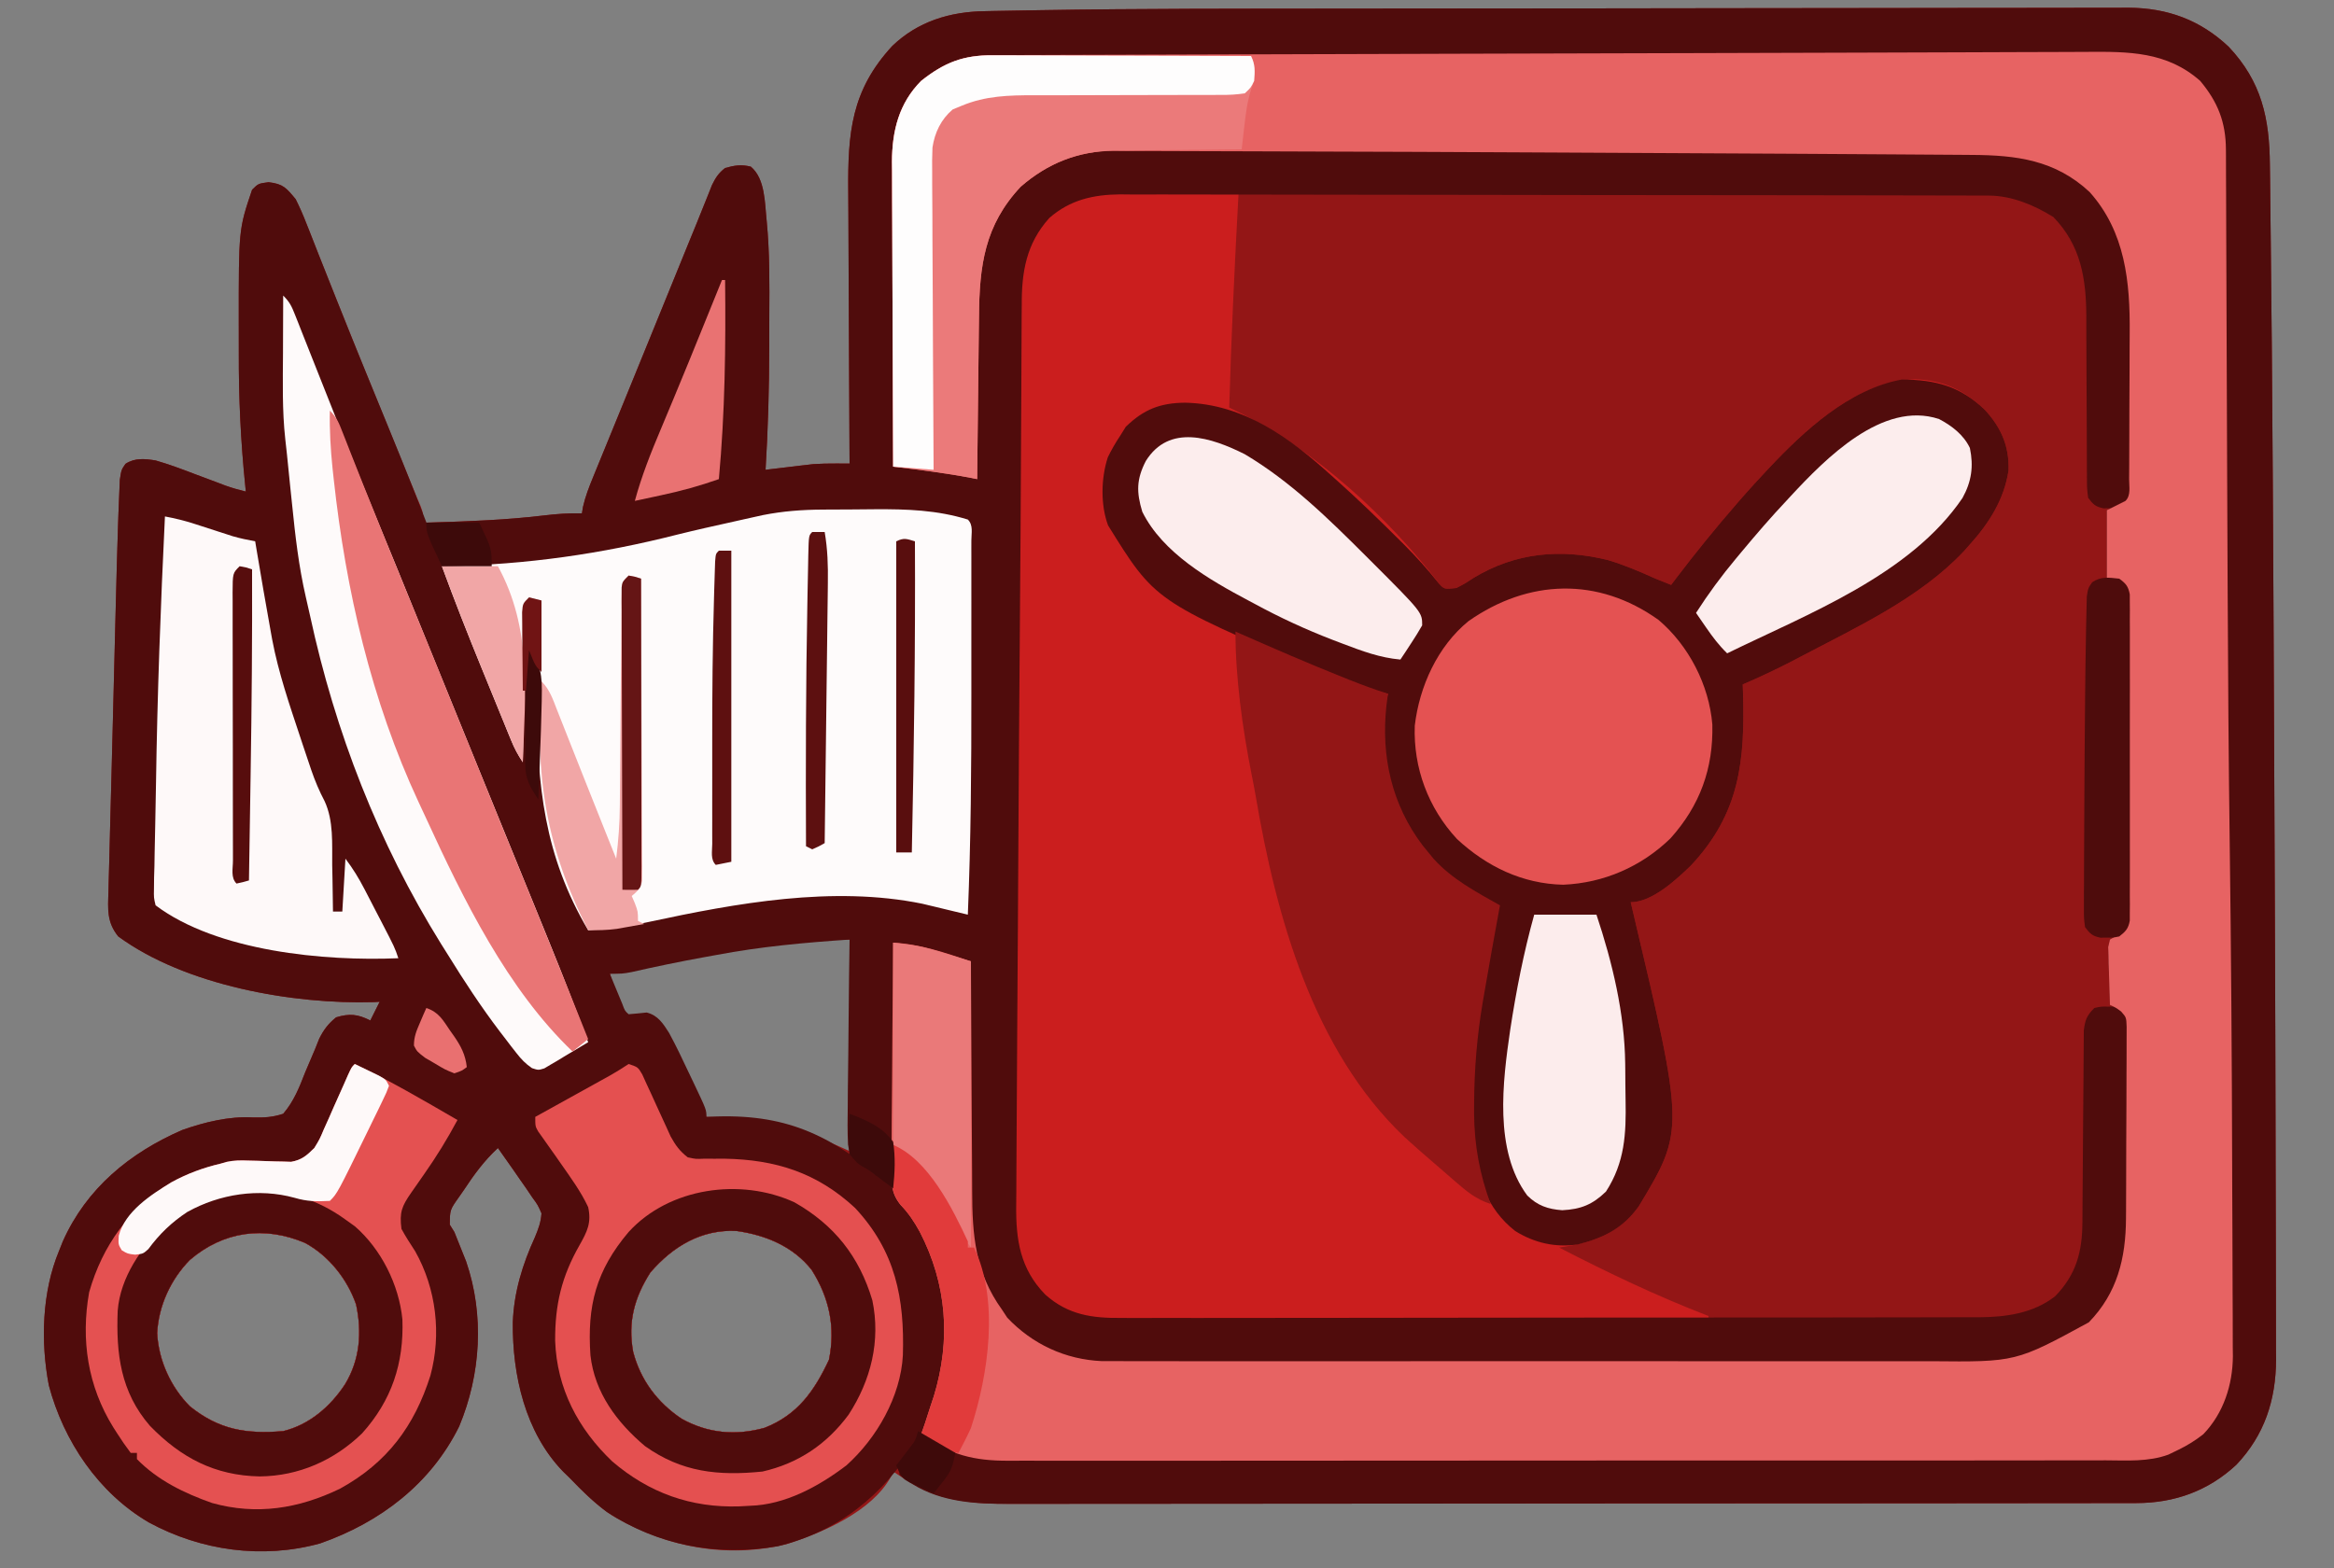 <?xml version="1.0" encoding="UTF-8"?>
<svg version="1.1" xmlns="http://www.w3.org/2000/svg" width="750" height="504">
<rect width="100%" height="100%" fill="#808080" stroke="none"/>
<path d="M0 0 C3.691 -0.004 7.381 -0.008 11.072 -0.012 C27.412 -0.03 43.752 -0.046 60.091 -0.054 C64.039 -0.056 67.988 -0.058 71.936 -0.06 C72.916 -0.06 73.897 -0.06 74.908 -0.061 C90.908 -0.069 106.909 -0.095 122.91 -0.127 C139.438 -0.16 155.966 -0.178 172.494 -0.181 C181.735 -0.184 190.976 -0.192 200.218 -0.218 C208.053 -0.24 215.888 -0.248 223.723 -0.238 C227.713 -0.233 231.702 -0.235 235.692 -0.255 C239.347 -0.272 243.003 -0.271 246.659 -0.256 C248.595 -0.252 250.531 -0.268 252.467 -0.285 C264.994 -0.193 275.492 3.624 284.67 12.271 C295.268 23.503 297.783 35.271 297.904 50.275 C297.931 52.231 297.931 52.231 297.958 54.226 C298.007 57.825 298.043 61.425 298.077 65.024 C298.108 68.118 298.145 71.21 298.182 74.303 C298.314 85.281 298.416 96.258 298.51 107.236 C298.517 108.084 298.524 108.932 298.532 109.806 C298.763 136.93 298.921 164.054 299.057 191.178 C299.072 194.135 299.087 197.092 299.103 200.049 C299.253 229.455 299.383 258.862 299.498 288.268 C299.51 291.216 299.521 294.163 299.533 297.111 C299.621 319.067 299.697 341.024 299.733 362.981 C299.735 364.672 299.738 366.363 299.741 368.054 C299.743 369.298 299.743 369.298 299.745 370.568 C299.755 376.363 299.772 382.158 299.793 387.954 C299.818 394.946 299.833 401.938 299.834 408.93 C299.834 412.461 299.839 415.992 299.857 419.523 C299.874 423.333 299.873 427.143 299.866 430.954 C299.875 432.047 299.885 433.14 299.894 434.266 C299.823 447.288 296.183 458.484 287.135 468.048 C278.092 476.476 267.259 480.354 254.962 480.367 C254.315 480.369 253.668 480.371 253.001 480.373 C250.83 480.379 248.658 480.378 246.487 480.376 C244.916 480.379 243.344 480.382 241.773 480.385 C237.452 480.393 233.131 480.395 228.81 480.396 C224.15 480.398 219.491 480.405 214.832 480.412 C204.642 480.425 194.451 480.431 184.261 480.436 C177.897 480.439 171.533 480.443 165.169 480.447 C147.546 480.46 129.924 480.47 112.301 480.473 C110.609 480.474 110.609 480.474 108.883 480.474 C107.752 480.474 106.622 480.474 105.457 480.475 C103.166 480.475 100.875 480.475 98.584 480.476 C96.879 480.476 96.879 480.476 95.14 480.477 C76.732 480.48 58.323 480.498 39.915 480.521 C21.012 480.545 2.109 480.557 -16.794 480.559 C-27.406 480.559 -38.018 480.565 -48.63 480.583 C-57.667 480.599 -66.705 480.604 -75.743 480.596 C-80.352 480.592 -84.961 480.593 -89.57 480.607 C-93.795 480.619 -98.02 480.618 -102.245 480.606 C-103.768 480.604 -105.29 480.607 -106.813 480.616 C-118.379 480.678 -129.258 479.847 -139.24 473.548 C-140.246 472.926 -141.251 472.303 -142.287 471.661 C-143.378 470.956 -143.378 470.956 -144.49 470.236 C-144.743 470.818 -144.996 471.401 -145.256 472.001 C-151.384 483.094 -167.178 489.898 -178.674 493.544 C-198.13 498.321 -217.58 494.515 -234.64 484.442 C-239.862 481.037 -244.185 476.706 -248.49 472.236 C-249.504 471.251 -249.504 471.251 -250.537 470.247 C-262.758 457.621 -266.855 439.261 -266.705 422.247 C-266.328 412.53 -263.6 403.648 -259.576 394.857 C-258.474 392.197 -257.68 390.113 -257.49 387.236 C-258.639 384.594 -258.639 384.594 -260.49 382.048 C-261.131 381.099 -261.772 380.151 -262.432 379.173 C-263.111 378.204 -263.79 377.234 -264.49 376.236 C-265.159 375.266 -265.828 374.297 -266.518 373.298 C-268.16 370.933 -269.818 368.58 -271.49 366.236 C-275.879 370.295 -279.145 374.753 -282.428 379.736 C-282.947 380.482 -283.466 381.228 -284 381.997 C-286.915 386.105 -286.915 386.105 -286.963 390.876 C-286.477 391.655 -285.991 392.433 -285.49 393.236 C-284.65 395.316 -283.817 397.4 -282.99 399.486 C-282.568 400.543 -282.145 401.6 -281.709 402.689 C-275.791 419.913 -276.968 438.97 -283.928 455.689 C-293.076 474.25 -309.422 486.614 -328.639 493.337 C-347.193 498.441 -366.868 495.696 -383.615 486.607 C-399.824 477.153 -411.047 460.471 -415.795 442.536 C-418.474 428.519 -418.013 412.461 -412.49 399.236 C-412.089 398.23 -411.689 397.225 -411.275 396.189 C-403.679 379.19 -389.818 367.8 -372.94 360.45 C-365.809 357.939 -357.93 355.991 -350.344 356.409 C-346.708 356.499 -343.952 356.38 -340.49 355.236 C-337.08 351.284 -335.301 346.738 -333.428 341.923 C-332.391 339.441 -331.328 336.97 -330.268 334.497 C-329.827 333.394 -329.386 332.29 -328.931 331.152 C-327.449 328.151 -326.059 326.361 -323.49 324.236 C-319.124 322.935 -316.548 323.207 -312.49 325.236 C-311.5 323.256 -310.51 321.276 -309.49 319.236 C-310.09 319.27 -310.689 319.305 -311.307 319.341 C-337.438 320.122 -371.934 314.015 -393.49 298.236 C-397.208 293.639 -396.83 289.443 -396.635 283.825 C-396.603 282.381 -396.603 282.381 -396.571 280.907 C-396.497 277.662 -396.4 274.418 -396.303 271.173 C-396.245 268.868 -396.188 266.562 -396.133 264.256 C-396.007 259.133 -395.87 254.009 -395.727 248.886 C-395.486 240.238 -395.275 231.59 -395.065 222.941 C-394.898 216.113 -394.726 209.284 -394.554 202.456 C-394.512 200.772 -394.469 199.088 -394.427 197.404 C-394.305 192.547 -394.18 187.69 -394.05 182.834 C-394.011 181.352 -393.973 179.87 -393.936 178.388 C-393.834 174.348 -393.716 170.309 -393.566 166.27 C-393.513 164.856 -393.465 163.441 -393.419 162.026 C-393.343 159.817 -393.248 157.61 -393.147 155.403 C-393.093 154.1 -393.04 152.797 -392.984 151.455 C-392.49 148.236 -392.49 148.236 -391.161 146.317 C-388.09 144.33 -384.949 144.701 -381.49 145.236 C-377.148 146.481 -372.956 148.056 -368.74 149.673 C-366.517 150.507 -364.293 151.339 -362.068 152.169 C-361.093 152.541 -360.117 152.913 -359.112 153.296 C-356.907 154.086 -354.763 154.689 -352.49 155.236 C-352.55 154.669 -352.609 154.102 -352.67 153.518 C-354.134 139.172 -354.81 124.973 -354.751 110.554 C-354.74 107.407 -354.751 104.26 -354.764 101.113 C-354.786 70.971 -354.786 70.971 -350.49 58.236 C-348.49 56.236 -348.49 56.236 -345.178 55.798 C-340.455 56.358 -339.514 57.634 -336.49 61.236 C-335.191 63.839 -334.091 66.311 -333.057 69.013 C-332.746 69.792 -332.435 70.571 -332.115 71.374 C-331.083 73.969 -330.068 76.571 -329.053 79.173 C-328.326 81.007 -327.598 82.84 -326.869 84.672 C-325.694 87.623 -324.52 90.575 -323.351 93.529 C-318.665 105.358 -313.85 117.134 -309.038 128.912 C-307.101 133.654 -305.167 138.398 -303.233 143.142 C-302.368 145.264 -301.503 147.387 -300.637 149.509 C-300.251 150.456 -299.865 151.402 -299.467 152.377 C-299.132 153.199 -298.797 154.021 -298.452 154.867 C-298.134 155.649 -297.817 156.43 -297.49 157.236 C-297.12 158.099 -296.749 158.962 -296.367 159.852 C-295.49 162.236 -295.49 162.236 -295.49 165.236 C-282.436 164.86 -269.43 164.469 -256.456 162.896 C-252.438 162.411 -248.538 162.14 -244.49 162.236 C-244.323 161.205 -244.323 161.205 -244.153 160.153 C-243.384 156.77 -242.2 153.765 -240.885 150.552 C-240.613 149.884 -240.341 149.217 -240.061 148.529 C-239.146 146.284 -238.224 144.041 -237.303 141.798 C-236.649 140.197 -235.995 138.597 -235.342 136.996 C-233.886 133.427 -232.427 129.859 -230.966 126.291 C-228.227 119.597 -225.501 112.897 -222.775 106.197 C-218.94 96.77 -215.104 87.344 -211.264 77.919 C-210.856 76.917 -210.448 75.915 -210.028 74.883 C-209.247 72.967 -208.463 71.052 -207.677 69.139 C-206.835 67.08 -206.007 65.015 -205.187 62.947 C-204.756 61.873 -204.324 60.799 -203.879 59.693 C-203.3 58.233 -203.3 58.233 -202.709 56.743 C-201.529 54.314 -200.597 52.896 -198.49 51.236 C-195.444 50.393 -193.32 50.028 -190.24 50.798 C-185.549 54.652 -185.745 62.633 -185.122 68.329 C-184.136 78.435 -184.228 88.568 -184.285 98.712 C-184.303 102.099 -184.305 105.485 -184.305 108.872 C-184.327 122.022 -184.685 135.111 -185.49 148.236 C-184.196 148.082 -182.902 147.929 -181.568 147.771 C-180.41 147.634 -180.41 147.634 -179.228 147.494 C-177.636 147.305 -176.045 147.113 -174.453 146.919 C-173.745 146.838 -173.037 146.757 -172.307 146.673 C-171.6 146.589 -170.893 146.506 -170.164 146.419 C-167.703 146.25 -165.29 146.218 -162.823 146.224 C-161.606 146.227 -161.606 146.227 -160.365 146.229 C-159.746 146.231 -159.128 146.233 -158.49 146.236 C-158.494 145.685 -158.498 145.134 -158.502 144.567 C-158.59 131.119 -158.656 117.67 -158.698 104.222 C-158.718 97.718 -158.747 91.214 -158.792 84.711 C-158.836 78.428 -158.86 72.145 -158.87 65.862 C-158.877 63.472 -158.892 61.081 -158.913 58.691 C-159.076 39.968 -157.964 26.275 -144.74 11.986 C-136.557 4.131 -126.233 0.988 -115.057 0.83 C-114.218 0.811 -113.378 0.792 -112.513 0.773 C-109.656 0.713 -106.8 0.669 -103.943 0.626 C-101.833 0.588 -99.723 0.55 -97.613 0.512 C-65.08 -0.028 -32.537 0.03 0 0 Z M-183.49 300.236 C-184.402 300.356 -185.315 300.476 -186.254 300.6 C-202.797 302.965 -219.155 306.746 -235.49 310.236 C-235.063 311.822 -234.623 313.405 -234.178 314.986 C-233.934 315.867 -233.691 316.749 -233.44 317.658 C-232.442 320.367 -231.516 322.176 -229.49 324.236 C-225.862 324.259 -225.862 324.259 -223.525 323.888 C-220.283 324.442 -219.368 326.631 -217.49 329.236 C-216.354 331.337 -215.279 333.472 -214.256 335.63 C-213.973 336.222 -213.69 336.815 -213.399 337.425 C-212.506 339.296 -211.623 341.172 -210.74 343.048 C-210.133 344.326 -209.525 345.604 -208.916 346.882 C-207.434 349.997 -205.96 353.115 -204.49 356.236 C-203.365 356.261 -202.24 356.287 -201.08 356.314 C-184.984 356.841 -173.431 360.34 -158.49 367.236 C-158.49 344.796 -158.49 322.356 -158.49 299.236 C-171.09 299.16 -171.09 299.16 -183.49 300.236 Z M-222.49 406.236 C-227.676 414.377 -229.773 422.204 -228.029 431.763 C-225.66 440.809 -220.255 448.018 -212.49 453.236 C-204.079 457.946 -195.091 458.762 -185.803 456.173 C-175.179 452.016 -169.794 444.293 -165.115 434.298 C-162.987 423.87 -164.991 414.408 -170.678 405.423 C-176.609 397.883 -185.452 394.227 -194.736 392.919 C-206.058 392.294 -215.275 397.876 -222.49 406.236 Z M-370.49 402.236 C-376.623 408.478 -380.519 416.955 -380.99 425.736 C-380.521 434.49 -376.64 443.031 -370.49 449.236 C-361.122 456.788 -352.396 458.23 -340.49 457.236 C-332.112 455.208 -325.268 449.288 -320.615 442.173 C-315.834 434.265 -315.154 425.47 -317.072 416.521 C-319.887 408.385 -325.862 400.855 -333.49 396.736 C-346.507 391.217 -359.666 392.933 -370.49 402.236 Z " fill="#931616" transform="translate(431.49,2.764)"/>
<path d="M0 0 C10.623 -0.043 21.245 -0.075 31.868 -0.1 C38.017 -0.115 44.166 -0.135 50.315 -0.168 C55.962 -0.198 61.608 -0.214 67.255 -0.219 C69.299 -0.224 71.344 -0.233 73.388 -0.248 C86.929 -0.346 99.222 -0.385 109.937 9.08 C115.595 15.841 118.179 22.332 118.209 31.193 C118.217 32.234 118.217 32.234 118.224 33.296 C118.239 35.615 118.24 37.933 118.24 40.252 C118.248 41.925 118.257 43.598 118.266 45.271 C118.289 49.834 118.3 54.396 118.309 58.959 C118.321 63.798 118.344 68.638 118.367 73.477 C118.403 81.725 118.433 89.972 118.459 98.22 C118.498 111.103 118.551 123.985 118.607 136.868 C118.612 137.928 118.616 138.987 118.621 140.079 C118.64 144.335 118.658 148.591 118.677 152.847 C118.705 159.172 118.732 165.498 118.758 171.823 C118.874 199.462 119.066 227.098 119.432 254.735 C119.885 288.978 120.124 323.224 120.212 357.47 C120.216 358.907 120.22 360.345 120.223 361.782 C120.225 362.491 120.227 363.199 120.229 363.93 C120.243 368.865 120.267 373.799 120.296 378.734 C120.335 385.347 120.353 391.959 120.356 398.572 C120.361 401.021 120.372 403.469 120.391 405.918 C120.415 409.297 120.414 412.675 120.407 416.054 C120.42 417.03 120.433 418.006 120.446 419.012 C120.377 428.212 117.443 437.333 110.937 444.08 C108.409 446.076 105.835 447.677 102.937 449.08 C101.886 449.591 100.834 450.101 99.75 450.627 C93.278 453.007 86.369 452.497 79.572 452.468 C78 452.472 76.428 452.478 74.856 452.484 C70.547 452.499 66.238 452.494 61.93 452.487 C57.279 452.482 52.628 452.495 47.977 452.505 C38.869 452.522 29.762 452.523 20.655 452.518 C13.252 452.514 5.85 452.515 -1.553 452.521 C-2.606 452.521 -3.66 452.522 -4.746 452.523 C-6.886 452.524 -9.027 452.526 -11.168 452.528 C-31.24 452.541 -51.312 452.536 -71.384 452.524 C-89.746 452.514 -108.108 452.527 -126.469 452.551 C-145.326 452.576 -164.183 452.585 -183.04 452.579 C-193.625 452.575 -204.211 452.577 -214.796 452.595 C-223.807 452.61 -232.817 452.61 -241.828 452.593 C-246.425 452.584 -251.021 452.582 -255.617 452.597 C-259.827 452.611 -264.037 452.607 -268.247 452.587 C-269.768 452.583 -271.289 452.586 -272.809 452.597 C-284.157 452.669 -291.851 450.694 -301.063 444.08 C-301.669 445.059 -302.274 446.037 -302.899 447.045 C-313.485 463.773 -327.503 475.279 -347.063 480.08 C-366.541 483.409 -385.447 479.916 -402.063 469.08 C-406.449 465.796 -410.268 462.02 -414.063 458.08 C-415.076 457.096 -415.076 457.096 -416.11 456.092 C-428.331 443.465 -432.427 425.106 -432.278 408.092 C-431.9 398.375 -429.172 389.493 -425.149 380.701 C-424.047 378.041 -423.253 375.958 -423.063 373.08 C-424.212 370.439 -424.212 370.439 -426.063 367.893 C-426.703 366.944 -427.344 365.995 -428.004 365.018 C-428.683 364.048 -429.363 363.079 -430.063 362.08 C-430.732 361.111 -431.401 360.142 -432.09 359.143 C-433.733 356.778 -435.39 354.424 -437.063 352.08 C-441.452 356.139 -444.717 360.598 -448 365.58 C-448.519 366.327 -449.038 367.073 -449.572 367.842 C-452.488 371.95 -452.488 371.95 -452.535 376.721 C-452.049 377.499 -451.563 378.278 -451.063 379.08 C-450.222 381.161 -449.389 383.244 -448.563 385.33 C-448.14 386.387 -447.717 387.444 -447.281 388.533 C-441.363 405.758 -442.54 424.815 -449.5 441.533 C-458.649 460.095 -474.994 472.458 -494.211 479.182 C-512.765 484.285 -532.44 481.54 -549.188 472.451 C-565.397 462.998 -576.619 446.315 -581.367 428.381 C-584.047 414.363 -583.585 398.306 -578.063 385.08 C-577.662 384.075 -577.261 383.069 -576.848 382.033 C-569.251 365.035 -555.39 353.645 -538.512 346.295 C-531.382 343.784 -523.503 341.835 -515.916 342.254 C-512.28 342.344 -509.525 342.225 -506.063 341.08 C-502.653 337.128 -500.873 332.583 -499 327.768 C-497.963 325.285 -496.9 322.815 -495.84 320.342 C-495.399 319.238 -494.958 318.134 -494.504 316.997 C-493.021 313.996 -491.631 312.205 -489.063 310.08 C-484.696 308.78 -482.121 309.051 -478.063 311.08 C-477.073 309.1 -476.083 307.12 -475.063 305.08 C-475.662 305.115 -476.261 305.15 -476.879 305.186 C-503.01 305.966 -537.507 299.859 -559.063 284.08 C-562.78 279.484 -562.402 275.288 -562.207 269.67 C-562.176 268.225 -562.176 268.225 -562.144 266.751 C-562.069 263.506 -561.972 260.262 -561.875 257.018 C-561.817 254.712 -561.761 252.407 -561.705 250.101 C-561.579 244.977 -561.443 239.854 -561.299 234.731 C-561.058 226.083 -560.847 217.435 -560.637 208.786 C-560.47 201.957 -560.299 195.129 -560.127 188.3 C-560.084 186.617 -560.042 184.933 -560 183.249 C-559.878 178.392 -559.753 173.535 -559.623 168.678 C-559.584 167.196 -559.545 165.715 -559.508 164.233 C-559.407 160.193 -559.288 156.154 -559.138 152.115 C-559.086 150.7 -559.037 149.285 -558.991 147.87 C-558.916 145.662 -558.82 143.455 -558.719 141.247 C-558.665 139.945 -558.612 138.642 -558.557 137.299 C-558.063 134.08 -558.063 134.08 -556.734 132.161 C-553.663 130.174 -550.521 130.546 -547.063 131.08 C-542.72 132.325 -538.528 133.901 -534.313 135.518 C-532.089 136.351 -529.865 137.183 -527.641 138.014 C-526.665 138.386 -525.69 138.757 -524.685 139.141 C-522.479 139.931 -520.336 140.534 -518.063 141.08 C-518.122 140.513 -518.181 139.947 -518.242 139.363 C-519.706 125.017 -520.382 110.817 -520.323 96.399 C-520.313 93.251 -520.323 90.105 -520.336 86.957 C-520.358 56.816 -520.358 56.816 -516.063 44.08 C-514.063 42.08 -514.063 42.08 -510.75 41.643 C-506.028 42.203 -505.087 43.478 -502.063 47.08 C-500.764 49.684 -499.664 52.156 -498.629 54.858 C-498.319 55.636 -498.008 56.415 -497.688 57.217 C-496.655 59.812 -495.641 62.415 -494.625 65.018 C-493.894 66.863 -493.162 68.708 -492.428 70.552 C-491.249 73.516 -490.07 76.48 -488.896 79.446 C-485.76 87.363 -482.561 95.253 -479.336 103.135 C-478.851 104.32 -478.367 105.505 -477.867 106.726 C-475.946 111.421 -474.023 116.116 -472.099 120.811 C-466.22 135.162 -460.505 149.558 -455.063 164.08 C-428.973 164.765 -404.548 161.329 -379.297 154.884 C-373.367 153.41 -367.403 152.091 -361.438 150.768 C-360.305 150.513 -359.172 150.259 -358.006 149.997 C-356.939 149.76 -355.872 149.523 -354.774 149.279 C-353.838 149.072 -352.903 148.864 -351.939 148.649 C-345.471 147.37 -339.254 146.91 -332.684 146.877 C-331.795 146.871 -330.906 146.866 -329.989 146.86 C-328.113 146.85 -326.236 146.844 -324.359 146.84 C-321.533 146.83 -318.707 146.799 -315.881 146.768 C-305.609 146.709 -295.969 147.013 -286.063 150.08 C-284.248 151.895 -284.936 154.399 -284.927 156.815 C-284.93 158.052 -284.93 158.052 -284.933 159.315 C-284.931 160.613 -284.931 160.613 -284.928 161.938 C-284.924 164.83 -284.926 167.723 -284.93 170.615 C-284.929 172.645 -284.928 174.674 -284.927 176.704 C-284.925 180.989 -284.928 185.274 -284.932 189.559 C-284.938 194.952 -284.935 200.346 -284.929 205.739 C-284.907 229.538 -285.074 253.3 -286.063 277.08 C-287.299 276.783 -288.536 276.486 -289.81 276.18 C-290.548 276.002 -291.286 275.825 -292.046 275.643 C-293.572 275.276 -295.097 274.907 -296.622 274.538 C-297.631 274.298 -297.631 274.298 -298.66 274.053 C-299.336 273.891 -300.011 273.728 -300.707 273.561 C-323.659 268.876 -349.334 271.745 -372.063 276.08 C-373.196 276.289 -374.329 276.497 -375.496 276.712 C-390.998 279.547 -390.998 279.547 -406.063 284.08 C-404.421 288.061 -402.774 292.04 -401.125 296.018 C-400.422 297.722 -400.422 297.722 -399.705 299.461 C-399.257 300.541 -398.809 301.62 -398.348 302.733 C-397.934 303.733 -397.52 304.733 -397.094 305.764 C-396.266 307.997 -396.266 307.997 -395.063 309.08 C-393.128 308.919 -391.194 308.754 -389.266 308.529 C-385.61 309.444 -384.004 312.051 -382.063 315.08 C-379.798 319.257 -377.764 323.528 -375.75 327.83 C-375.2 328.979 -374.651 330.127 -374.084 331.311 C-370.063 339.793 -370.063 339.793 -370.063 342.08 C-368.937 342.034 -367.812 341.987 -366.653 341.94 C-343.287 341.269 -329.175 348.556 -311.063 364.08 C-310.733 338.34 -310.403 312.6 -310.063 286.08 C-299.938 287.205 -299.938 287.205 -296.684 288.272 C-295.644 288.605 -295.644 288.605 -294.584 288.945 C-293.896 289.176 -293.209 289.406 -292.5 289.643 C-291.778 289.877 -291.055 290.111 -290.311 290.352 C-288.559 290.92 -286.81 291.499 -285.063 292.08 C-285.059 293.206 -285.055 294.332 -285.052 295.492 C-285.015 306.143 -284.957 316.794 -284.879 327.444 C-284.839 332.919 -284.807 338.394 -284.792 343.868 C-284.776 349.159 -284.742 354.45 -284.694 359.741 C-284.68 361.752 -284.672 363.763 -284.671 365.773 C-284.659 380.095 -283.701 392.093 -275.063 404.08 C-274.506 404.926 -273.949 405.772 -273.375 406.643 C-265.302 415.152 -254.74 420.073 -242.987 420.584 C-240.804 420.605 -238.621 420.606 -236.439 420.588 C-235.225 420.594 -234.012 420.601 -232.762 420.607 C-229.43 420.62 -226.098 420.616 -222.766 420.603 C-219.158 420.594 -215.551 420.608 -211.943 420.619 C-204.89 420.637 -197.836 420.633 -190.783 420.621 C-185.045 420.612 -179.308 420.611 -173.571 420.616 C-172.753 420.616 -171.934 420.617 -171.091 420.617 C-169.427 420.619 -167.764 420.62 -166.1 420.621 C-150.525 420.633 -134.95 420.62 -119.374 420.598 C-106.034 420.58 -92.693 420.583 -79.352 420.602 C-63.833 420.623 -48.314 420.632 -32.795 420.619 C-31.137 420.618 -29.479 420.617 -27.822 420.616 C-26.599 420.615 -26.599 420.615 -25.351 420.614 C-19.627 420.61 -13.903 420.616 -8.179 420.625 C-1.194 420.637 5.79 420.634 12.775 420.612 C16.333 420.602 19.891 420.598 23.449 420.611 C50.715 420.879 50.715 420.879 74.152 408.115 C83.292 398.704 86.029 387.547 86.098 374.724 C86.103 374.025 86.108 373.327 86.114 372.607 C86.128 370.322 86.135 368.037 86.14 365.752 C86.145 364.576 86.145 364.576 86.149 363.376 C86.164 359.236 86.173 355.095 86.178 350.955 C86.183 346.679 86.207 342.403 86.236 338.127 C86.254 334.834 86.259 331.542 86.261 328.249 C86.264 326.672 86.272 325.095 86.285 323.518 C86.302 321.318 86.3 319.119 86.294 316.919 C86.299 315.042 86.299 315.042 86.305 313.127 C86.198 310.104 86.198 310.104 84.54 308.215 C82.926 307.011 82.926 307.011 80.937 306.08 C80.792 302.664 80.703 299.249 80.625 295.83 C80.583 294.862 80.541 293.894 80.498 292.897 C80.474 291.495 80.474 291.495 80.449 290.065 C80.423 289.206 80.397 288.347 80.37 287.462 C80.651 286.283 80.651 286.283 80.937 285.08 C81.762 284.586 82.586 284.092 83.435 283.583 C86.751 280.266 86.533 278.237 86.582 273.688 C86.559 272.185 86.559 272.185 86.537 270.652 C86.543 269.061 86.543 269.061 86.549 267.438 C86.555 263.93 86.526 260.424 86.496 256.916 C86.492 254.483 86.489 252.05 86.489 249.616 C86.483 244.517 86.46 239.418 86.424 234.319 C86.379 227.77 86.364 221.222 86.361 214.673 C86.356 209.649 86.341 204.626 86.322 199.602 C86.313 197.187 86.306 194.771 86.302 192.356 C86.293 188.987 86.27 185.618 86.244 182.25 C86.243 181.244 86.242 180.238 86.242 179.202 C86.232 178.288 86.222 177.374 86.211 176.432 C86.207 175.635 86.202 174.838 86.197 174.017 C86.105 171.843 86.105 171.843 83.937 170.08 C82.617 169.75 81.297 169.42 79.937 169.08 C79.937 161.82 79.937 154.56 79.937 147.08 C81.917 146.09 83.897 145.1 85.937 144.08 C87.744 142.273 87.084 139.505 87.098 137.07 C87.113 135.136 87.113 135.136 87.128 133.162 C87.132 131.738 87.137 130.313 87.14 128.889 C87.146 127.426 87.152 125.964 87.158 124.502 C87.168 121.421 87.174 118.339 87.178 115.258 C87.183 111.355 87.207 107.453 87.236 103.55 C87.254 100.518 87.259 97.487 87.261 94.456 C87.264 93.02 87.272 91.585 87.285 90.149 C87.427 73.656 85.87 57.658 74.437 44.83 C63.382 34.499 50.904 32.946 36.491 32.875 C34.61 32.86 34.61 32.86 32.692 32.845 C29.227 32.818 25.762 32.797 22.297 32.777 C19.326 32.759 16.356 32.738 13.385 32.717 C3.626 32.647 -6.133 32.588 -15.892 32.532 C-18.43 32.518 -20.969 32.503 -23.508 32.488 C-47.331 32.346 -71.153 32.227 -94.976 32.118 C-101.227 32.089 -107.478 32.058 -113.729 32.026 C-132.468 31.931 -151.207 31.848 -169.946 31.805 C-177.94 31.787 -185.934 31.762 -193.928 31.721 C-200.721 31.686 -207.514 31.665 -214.308 31.662 C-217.763 31.661 -221.218 31.653 -224.674 31.627 C-228.421 31.603 -232.168 31.603 -235.915 31.61 C-236.993 31.597 -238.071 31.585 -239.182 31.571 C-250.693 31.65 -260.369 35.544 -269.063 43.08 C-280.68 55.454 -282.348 68.449 -282.477 84.834 C-282.495 86.346 -282.515 87.858 -282.535 89.369 C-282.586 93.32 -282.626 97.27 -282.664 101.22 C-282.704 105.263 -282.755 109.305 -282.805 113.348 C-282.901 121.259 -282.986 129.169 -283.063 137.08 C-283.671 136.959 -284.28 136.838 -284.906 136.713 C-293.25 135.118 -301.631 134.075 -310.063 133.08 C-310.132 119.432 -310.186 105.784 -310.218 92.136 C-310.234 85.798 -310.255 79.461 -310.289 73.123 C-310.322 67.002 -310.34 60.881 -310.347 54.76 C-310.353 52.43 -310.364 50.099 -310.38 47.768 C-310.402 44.494 -310.405 41.22 -310.403 37.946 C-310.419 36.513 -310.419 36.513 -310.436 35.051 C-310.391 25.143 -308.203 16.267 -301.063 9.08 C-293.227 2.862 -287.006 0.782 -277.117 0.802 C-276.105 0.796 -275.094 0.79 -274.052 0.784 C-270.653 0.767 -267.254 0.764 -263.854 0.761 C-261.415 0.752 -258.975 0.742 -256.535 0.731 C-250.564 0.706 -244.592 0.691 -238.62 0.68 C-231.556 0.666 -224.491 0.641 -217.427 0.615 C-204.682 0.57 -191.936 0.533 -179.19 0.502 C-167.088 0.473 -154.987 0.438 -142.885 0.398 C-142.154 0.395 -141.423 0.393 -140.67 0.39 C-137.723 0.38 -134.777 0.37 -131.831 0.36 C-104.827 0.269 -77.824 0.197 -50.82 0.145 C-33.88 0.113 -16.94 0.069 0 0 Z M-388.063 392.08 C-393.248 400.222 -395.345 408.048 -393.602 417.608 C-391.232 426.653 -385.827 433.863 -378.063 439.08 C-369.651 443.791 -360.663 444.607 -351.375 442.018 C-340.751 437.861 -335.366 430.137 -330.688 420.143 C-328.56 409.715 -330.563 400.253 -336.25 391.268 C-342.181 383.727 -351.024 380.072 -360.309 378.764 C-371.63 378.138 -380.847 383.721 -388.063 392.08 Z M-536.063 388.08 C-542.196 394.323 -546.091 402.8 -546.563 411.58 C-546.093 420.334 -542.213 428.876 -536.063 435.08 C-526.694 442.632 -517.968 444.074 -506.063 443.08 C-497.685 441.053 -490.84 435.133 -486.188 428.018 C-481.406 420.11 -480.726 411.315 -482.645 402.365 C-485.459 394.23 -491.434 386.699 -499.063 382.58 C-512.079 377.061 -525.238 378.778 -536.063 388.08 Z " fill="#500C0C" transform="translate(597.063,16.92)"/>
<path d="M0 0 C1.544 0.008 1.544 0.008 3.118 0.017 C6.368 0.039 9.617 0.09 12.867 0.141 C15.086 0.161 17.305 0.179 19.523 0.195 C24.93 0.239 30.336 0.306 35.742 0.391 C35.687 1.415 35.631 2.439 35.574 3.495 C34.393 25.456 33.361 47.406 32.742 69.391 C33.807 69.913 34.872 70.435 35.969 70.973 C60.57 83.323 83.569 104.397 100.348 126.168 C101.934 127.83 101.934 127.83 105.742 127.391 C108.497 125.959 108.497 125.959 111.367 124.078 C124.829 115.972 139.269 114.677 154.387 118.398 C159.698 119.969 164.69 122.14 169.742 124.391 C171.406 125.065 173.072 125.734 174.742 126.391 C175.336 125.603 175.931 124.815 176.543 124.004 C182.69 115.907 189.078 108.066 195.742 100.391 C196.481 99.539 197.219 98.686 197.98 97.809 C200.198 95.299 202.455 92.836 204.742 90.391 C205.214 89.885 205.685 89.38 206.17 88.859 C218.405 75.855 234.348 60.976 253.188 60.293 C262.276 60.64 268.925 63.815 275.535 70.094 C280.783 75.847 283.427 81.802 283.152 89.648 C281.768 98.904 276.892 106.556 270.742 113.391 C269.756 114.499 269.756 114.499 268.75 115.629 C254.587 130.647 234.524 139.901 216.492 149.391 C215.648 149.835 214.804 150.28 213.934 150.738 C208.622 153.5 203.242 156.026 197.742 158.391 C197.768 159.13 197.795 159.869 197.822 160.631 C198.504 182.839 196.899 199.755 181.055 216.641 C176.371 221.144 168.612 228.391 161.742 228.391 C161.939 229.214 162.135 230.038 162.337 230.887 C179.072 301.613 179.072 301.613 164.395 326.051 C158.811 333.958 150.991 337.312 141.571 338.938 C140.637 339.088 139.704 339.237 138.742 339.391 C154.474 347.501 170.217 355.016 186.742 361.391 C186.742 361.721 186.742 362.051 186.742 362.391 C160.708 362.507 134.673 362.596 108.639 362.65 C96.55 362.675 84.462 362.711 72.373 362.768 C61.835 362.818 51.297 362.85 40.759 362.861 C35.18 362.868 29.602 362.883 24.024 362.919 C18.769 362.953 13.515 362.964 8.26 362.956 C6.336 362.958 4.411 362.967 2.487 362.987 C-8.992 363.096 -17.58 362.828 -26.844 355.285 C-27.729 354.255 -27.729 354.255 -28.633 353.203 C-29.542 352.192 -29.542 352.192 -30.469 351.16 C-36.213 342.268 -36.818 334.011 -36.684 323.621 C-36.679 322.096 -36.676 320.571 -36.675 319.046 C-36.666 314.796 -36.631 310.548 -36.593 306.298 C-36.554 301.64 -36.54 296.981 -36.521 292.322 C-36.484 283.707 -36.429 275.093 -36.365 266.478 C-36.285 255.64 -36.218 244.802 -36.158 233.963 C-36.15 232.435 -36.141 230.906 -36.133 229.377 C-36.129 228.612 -36.124 227.847 -36.12 227.058 C-36.116 226.288 -36.112 225.518 -36.107 224.724 C-36.103 223.948 -36.099 223.173 -36.094 222.374 C-35.973 200.525 -35.844 178.676 -35.674 156.827 C-35.668 156.028 -35.661 155.23 -35.655 154.407 C-35.599 147.274 -35.543 140.142 -35.486 133.01 C-35.348 115.915 -35.232 98.82 -35.195 81.724 C-35.18 75.088 -35.147 68.453 -35.107 61.817 C-35.078 56.95 -35.073 52.084 -35.088 47.217 C-35.091 44.336 -35.069 41.455 -35.04 38.574 C-35.028 36.713 -35.045 34.852 -35.065 32.991 C-34.919 23.137 -31.646 14.772 -25.008 7.391 C-17.808 0.914 -9.335 -0.197 0 0 Z " fill="#CB1E1E" transform="translate(362.258,61.609)"/>
<path d="M0 0 C3.691 -0.004 7.381 -0.008 11.072 -0.012 C27.412 -0.03 43.752 -0.046 60.091 -0.054 C64.039 -0.056 67.988 -0.058 71.936 -0.06 C72.916 -0.06 73.897 -0.06 74.908 -0.061 C90.908 -0.069 106.909 -0.095 122.91 -0.127 C139.438 -0.16 155.966 -0.178 172.494 -0.181 C181.735 -0.184 190.976 -0.192 200.218 -0.218 C208.053 -0.24 215.888 -0.248 223.723 -0.238 C227.713 -0.233 231.702 -0.235 235.692 -0.255 C239.347 -0.272 243.003 -0.271 246.659 -0.256 C248.595 -0.252 250.531 -0.268 252.467 -0.285 C264.994 -0.193 275.492 3.624 284.67 12.271 C295.268 23.503 297.783 35.271 297.904 50.275 C297.931 52.231 297.931 52.231 297.958 54.226 C298.007 57.825 298.043 61.425 298.077 65.024 C298.108 68.118 298.145 71.21 298.182 74.303 C298.314 85.281 298.416 96.258 298.51 107.236 C298.517 108.084 298.524 108.932 298.532 109.806 C298.763 136.93 298.921 164.054 299.057 191.178 C299.072 194.135 299.087 197.092 299.103 200.049 C299.253 229.455 299.383 258.862 299.498 288.268 C299.51 291.216 299.521 294.163 299.533 297.111 C299.621 319.067 299.697 341.024 299.733 362.981 C299.735 364.672 299.738 366.363 299.741 368.054 C299.743 369.298 299.743 369.298 299.745 370.568 C299.755 376.363 299.772 382.158 299.793 387.954 C299.818 394.946 299.833 401.938 299.834 408.93 C299.834 412.461 299.839 415.992 299.857 419.523 C299.874 423.333 299.873 427.143 299.866 430.954 C299.875 432.047 299.885 433.14 299.894 434.266 C299.823 447.288 296.183 458.484 287.135 468.048 C278.092 476.476 267.259 480.354 254.962 480.367 C254.315 480.369 253.668 480.371 253.001 480.373 C250.83 480.379 248.658 480.378 246.487 480.376 C244.916 480.379 243.344 480.382 241.773 480.385 C237.452 480.393 233.131 480.395 228.81 480.396 C224.15 480.398 219.491 480.405 214.832 480.412 C204.642 480.425 194.451 480.431 184.261 480.436 C177.897 480.439 171.533 480.443 165.169 480.447 C147.546 480.46 129.924 480.47 112.301 480.473 C110.609 480.474 110.609 480.474 108.883 480.474 C107.752 480.474 106.622 480.474 105.457 480.475 C103.166 480.475 100.875 480.475 98.584 480.476 C96.879 480.476 96.879 480.476 95.14 480.477 C76.732 480.48 58.323 480.498 39.915 480.521 C21.012 480.545 2.109 480.557 -16.794 480.559 C-27.406 480.559 -38.018 480.565 -48.63 480.583 C-57.667 480.599 -66.705 480.604 -75.743 480.596 C-80.352 480.592 -84.961 480.593 -89.57 480.607 C-93.795 480.619 -98.02 480.618 -102.245 480.606 C-103.768 480.604 -105.29 480.607 -106.813 480.616 C-117.7 480.675 -128.713 480.167 -138.24 474.298 C-139.06 473.815 -139.88 473.331 -140.725 472.833 C-141.307 472.306 -141.89 471.779 -142.49 471.236 C-142.49 467.149 -142.422 466.653 -140.115 463.673 C-139.454 462.805 -139.454 462.805 -138.779 461.919 C-138.354 461.364 -137.929 460.808 -137.49 460.236 C-136.83 459.246 -136.17 458.256 -135.49 457.236 C-134.62 457.851 -134.62 457.851 -133.733 458.478 C-132.561 459.286 -132.561 459.286 -131.365 460.111 C-130.6 460.644 -129.834 461.178 -129.045 461.728 C-124.064 464.668 -119.568 465.486 -113.83 465.493 C-112.859 465.498 -112.859 465.498 -111.869 465.504 C-109.703 465.513 -107.538 465.508 -105.372 465.503 C-103.802 465.507 -102.233 465.511 -100.663 465.517 C-96.352 465.529 -92.041 465.529 -87.73 465.526 C-83.079 465.526 -78.429 465.537 -73.778 465.547 C-64.668 465.563 -55.557 465.569 -46.447 465.57 C-39.041 465.571 -31.635 465.575 -24.229 465.581 C-3.232 465.599 17.766 465.608 38.763 465.606 C40.461 465.606 40.461 465.606 42.194 465.606 C43.894 465.606 43.894 465.606 45.628 465.606 C63.996 465.605 82.363 465.624 100.731 465.653 C119.591 465.681 138.451 465.695 157.311 465.693 C167.9 465.693 178.488 465.698 189.076 465.72 C198.092 465.738 207.107 465.742 216.122 465.729 C220.721 465.722 225.32 465.722 229.918 465.739 C234.132 465.755 238.344 465.752 242.558 465.735 C244.078 465.732 245.599 465.735 247.12 465.747 C257.89 465.82 267.2 464.49 275.978 457.783 C282.399 451.296 284.729 442.512 284.77 433.665 C284.764 432.674 284.758 431.684 284.753 430.663 C284.754 429.602 284.756 428.54 284.758 427.446 C284.762 423.907 284.751 420.368 284.74 416.829 C284.739 414.32 284.739 411.811 284.74 409.302 C284.739 403.233 284.728 397.164 284.713 391.095 C284.7 386.116 284.691 381.136 284.686 376.157 C284.644 339.521 284.468 302.889 283.966 266.257 C283.604 239.525 283.457 212.796 283.387 186.063 C283.368 178.692 283.345 171.322 283.32 163.951 C283.315 162.375 283.315 162.375 283.309 160.767 C283.295 156.497 283.281 152.226 283.266 147.956 C283.222 135.113 283.191 122.27 283.179 109.427 C283.17 101.272 283.147 93.117 283.114 84.961 C283.094 80.17 283.082 75.379 283.087 70.587 C283.092 66.132 283.078 61.676 283.05 57.221 C283.043 55.6 283.043 53.978 283.05 52.357 C283.084 43.909 282.945 36.662 278.51 29.236 C277.705 27.658 277.705 27.658 276.885 26.048 C271.24 19.363 263.051 15.791 254.391 15.056 C252.102 14.991 249.82 14.987 247.53 15.007 C246.657 15.006 245.784 15.006 244.884 15.005 C241.964 15.006 239.044 15.021 236.124 15.036 C234.01 15.039 231.895 15.042 229.781 15.043 C223.983 15.05 218.184 15.069 212.386 15.091 C206.154 15.111 199.922 15.121 193.69 15.131 C185.705 15.145 177.72 15.16 169.735 15.181 C150.723 15.229 131.712 15.245 112.7 15.241 C86.499 15.236 60.299 15.258 34.099 15.311 C30.423 15.319 26.748 15.326 23.072 15.333 C22.343 15.335 21.614 15.336 20.862 15.338 C8.779 15.36 -3.305 15.361 -15.388 15.355 C-28.043 15.348 -40.698 15.365 -53.354 15.402 C-61.045 15.424 -68.735 15.429 -76.426 15.411 C-82.244 15.399 -88.061 15.419 -93.879 15.451 C-96.248 15.459 -98.617 15.456 -100.985 15.443 C-119.362 15.126 -119.362 15.126 -135.158 23.674 C-140.826 29.788 -143.58 37.647 -143.649 45.861 C-143.658 46.76 -143.668 47.659 -143.678 48.585 C-143.684 49.558 -143.69 50.531 -143.696 51.534 C-143.706 52.568 -143.715 53.603 -143.726 54.669 C-143.757 58.083 -143.782 61.497 -143.807 64.911 C-143.827 67.281 -143.848 69.65 -143.87 72.02 C-143.925 78.252 -143.974 84.484 -144.023 90.717 C-144.073 97.078 -144.128 103.439 -144.184 109.8 C-144.291 122.279 -144.393 134.757 -144.49 147.236 C-143.885 147.231 -143.279 147.227 -142.655 147.223 C-141.854 147.219 -141.053 147.216 -140.228 147.213 C-139.041 147.206 -139.041 147.206 -137.83 147.2 C-134.568 147.25 -131.405 147.644 -128.178 148.111 C-126.42 148.354 -126.42 148.354 -124.627 148.603 C-121.83 149.167 -119.971 149.915 -117.49 151.236 C-117.497 150.408 -117.504 149.581 -117.511 148.728 C-117.571 140.888 -117.616 133.048 -117.646 125.207 C-117.661 121.177 -117.682 117.148 -117.717 113.118 C-117.75 109.221 -117.767 105.325 -117.775 101.428 C-117.78 99.949 -117.791 98.471 -117.808 96.992 C-117.977 80.994 -114.92 68.335 -103.865 56.38 C-93.877 47.361 -83.782 44.926 -70.797 44.993 C-69.623 44.991 -68.449 44.989 -67.239 44.987 C-63.99 44.984 -60.742 44.99 -57.493 45 C-53.978 45.009 -50.464 45.006 -46.95 45.005 C-40.057 45.005 -33.164 45.017 -26.271 45.033 C-20.659 45.045 -15.047 45.054 -9.436 45.06 C13.652 45.087 36.74 45.147 59.828 45.226 C62.517 45.236 65.207 45.245 67.896 45.254 C91.736 45.334 115.575 45.438 139.415 45.57 C145.321 45.602 151.227 45.63 157.133 45.657 C164.345 45.689 171.557 45.729 178.769 45.778 C182.454 45.803 186.138 45.825 189.823 45.839 C193.827 45.854 197.831 45.885 201.836 45.917 C203.578 45.92 203.578 45.92 205.355 45.923 C218.666 46.061 230.412 49.055 240.385 58.423 C252.832 71.998 253.996 88.722 253.908 106.349 C253.91 107.821 253.913 109.293 253.917 110.765 C253.921 113.811 253.915 116.857 253.901 119.903 C253.883 123.806 253.894 127.708 253.912 131.611 C253.922 134.633 253.919 137.656 253.911 140.678 C253.909 142.118 253.912 143.559 253.919 144.999 C253.926 146.999 253.913 148.999 253.898 150.999 C253.894 152.702 253.894 152.702 253.891 154.439 C253.51 157.236 253.51 157.236 252.107 159.101 C250.116 160.516 248.937 160.638 246.51 160.611 C245.829 160.618 245.148 160.626 244.447 160.634 C241.834 160.097 241.104 159.381 239.51 157.236 C239.131 154.285 239.131 154.285 239.125 150.628 C239.117 149.627 239.117 149.627 239.109 148.606 C239.099 147.158 239.096 145.709 239.099 144.26 C239.103 141.959 239.089 139.659 239.071 137.358 C239.034 132.463 239.02 127.568 239.01 122.673 C238.998 117.022 238.976 111.371 238.93 105.72 C238.916 103.468 238.92 101.216 238.925 98.964 C238.879 86.704 237.134 76.05 228.322 66.986 C222.157 63.15 214.889 60.116 207.593 60.101 C206.572 60.097 205.552 60.093 204.5 60.088 C202.814 60.088 202.814 60.088 201.093 60.088 C199.901 60.085 198.709 60.081 197.481 60.077 C194.166 60.068 190.852 60.064 187.537 60.061 C183.964 60.057 180.391 60.047 176.819 60.039 C168.186 60.019 159.554 60.009 150.922 60 C146.856 59.996 142.791 59.99 138.725 59.985 C125.208 59.968 111.691 59.954 98.174 59.946 C94.666 59.944 91.158 59.942 87.65 59.94 C86.342 59.94 86.342 59.94 85.007 59.939 C70.888 59.931 56.769 59.905 42.65 59.873 C28.152 59.84 13.653 59.822 -0.845 59.819 C-8.984 59.816 -17.123 59.808 -25.262 59.782 C-32.195 59.76 -39.128 59.752 -46.062 59.762 C-49.597 59.767 -53.132 59.765 -56.668 59.745 C-60.507 59.724 -64.345 59.735 -68.185 59.748 C-69.293 59.737 -70.402 59.726 -71.545 59.715 C-80.213 59.786 -87.649 61.487 -94.303 67.298 C-101.703 75.526 -103.226 84.637 -103.162 95.353 C-103.173 96.696 -103.185 98.04 -103.2 99.384 C-103.227 102.357 -103.238 105.33 -103.238 108.304 C-103.237 113.28 -103.27 118.256 -103.306 123.232 C-103.353 130.059 -103.388 136.887 -103.413 143.715 C-103.473 159.764 -103.594 175.811 -103.722 191.859 C-103.967 222.429 -104.171 252.999 -104.34 283.569 C-104.344 284.339 -104.348 285.11 -104.353 285.903 C-104.357 286.668 -104.361 287.434 -104.365 288.222 C-104.37 288.981 -104.374 289.741 -104.378 290.524 C-104.386 292.041 -104.395 293.559 -104.403 295.077 C-104.465 306.329 -104.541 317.581 -104.624 328.833 C-104.685 337.245 -104.732 345.656 -104.765 354.068 C-104.783 358.652 -104.808 363.236 -104.849 367.821 C-104.887 371.955 -104.906 376.089 -104.909 380.223 C-104.914 381.682 -104.925 383.141 -104.944 384.6 C-105.083 395.78 -103.661 405.092 -95.603 413.356 C-88.263 419.888 -80.591 420.963 -71.08 420.857 C-69.258 420.867 -69.258 420.867 -67.4 420.876 C-64.055 420.889 -60.712 420.879 -57.367 420.86 C-53.75 420.844 -50.133 420.858 -46.516 420.868 C-39.441 420.882 -32.366 420.87 -25.29 420.849 C-17.043 420.825 -8.796 420.826 -0.55 420.829 C14.169 420.833 28.888 420.812 43.607 420.778 C57.875 420.745 72.144 420.73 86.413 420.737 C101.966 420.743 117.519 420.741 133.073 420.721 C133.896 420.72 134.719 420.719 135.567 420.718 C137.22 420.716 138.874 420.714 140.527 420.712 C146.269 420.705 152.012 420.704 157.755 420.706 C164.757 420.707 171.76 420.697 178.762 420.674 C182.332 420.662 185.902 420.655 189.472 420.661 C193.348 420.667 197.223 420.649 201.099 420.63 C202.779 420.638 202.779 420.638 204.492 420.646 C213.188 420.571 221.852 419.389 228.908 413.888 C235.688 406.894 237.618 399.593 237.667 390.122 C237.672 389.426 237.678 388.729 237.683 388.011 C237.693 386.506 237.702 385.001 237.709 383.495 C237.721 381.112 237.74 378.729 237.762 376.345 C237.823 369.572 237.878 362.798 237.911 356.024 C237.932 351.875 237.967 347.727 238.012 343.578 C238.026 341.998 238.035 340.419 238.038 338.84 C238.043 336.633 238.066 334.427 238.093 332.22 C238.101 330.965 238.109 329.71 238.118 328.416 C238.535 325.03 239.107 323.614 241.51 321.236 C243.701 320.74 243.701 320.74 246.072 320.798 C246.857 320.799 247.642 320.801 248.451 320.802 C250.51 321.236 250.51 321.236 252.51 324.236 C252.764 327.263 252.764 327.263 252.768 331.027 C252.774 332.057 252.774 332.057 252.779 333.108 C252.788 335.381 252.782 337.654 252.775 339.927 C252.777 341.513 252.779 343.099 252.781 344.685 C252.784 348.015 252.78 351.345 252.77 354.674 C252.759 358.919 252.766 363.163 252.778 367.407 C252.785 370.687 252.782 373.967 252.777 377.247 C252.776 378.81 252.778 380.373 252.782 381.936 C252.821 398.567 250.902 411.465 239.021 423.974 C228.313 433.616 214.815 435.699 200.872 435.623 C199.657 435.629 198.443 435.634 197.191 435.64 C193.855 435.651 190.52 435.65 187.184 435.642 C183.572 435.638 179.961 435.65 176.349 435.66 C169.288 435.678 162.227 435.679 155.166 435.673 C149.424 435.669 143.682 435.671 137.94 435.676 C137.121 435.677 136.302 435.678 135.458 435.678 C133.793 435.68 132.129 435.681 130.464 435.683 C114.88 435.697 99.295 435.691 83.71 435.68 C69.47 435.67 55.23 435.683 40.99 435.707 C26.344 435.731 11.699 435.741 -2.947 435.734 C-11.159 435.731 -19.372 435.733 -27.585 435.75 C-34.575 435.765 -41.565 435.766 -48.555 435.748 C-52.117 435.74 -55.679 435.737 -59.241 435.753 C-63.112 435.769 -66.982 435.754 -70.853 435.737 C-71.965 435.746 -73.078 435.756 -74.224 435.766 C-86.863 435.648 -97.051 431.618 -106.49 423.236 C-111.936 417.618 -115.019 411.601 -117.49 404.236 C-117.833 403.383 -118.175 402.531 -118.528 401.652 C-119.733 397.375 -119.755 393.529 -119.717 389.109 C-119.718 388.211 -119.718 387.313 -119.718 386.387 C-119.717 383.433 -119.701 380.479 -119.686 377.525 C-119.682 375.471 -119.679 373.417 -119.677 371.362 C-119.669 365.967 -119.65 360.571 -119.628 355.176 C-119.607 349.666 -119.598 344.156 -119.588 338.646 C-119.567 327.842 -119.532 317.039 -119.49 306.236 C-121.969 305.609 -124.448 304.984 -126.928 304.361 C-127.959 304.1 -127.959 304.1 -129.012 303.833 C-134.157 302.541 -139.307 301.388 -144.49 300.236 C-144.49 326.306 -144.49 352.376 -144.49 379.236 C-147.13 377.256 -149.77 375.276 -152.49 373.236 C-153.633 372.608 -154.776 371.981 -155.954 371.335 C-158.261 369.356 -158.497 368.195 -158.995 365.134 C-159.189 360.959 -159.165 356.83 -159.076 352.654 C-159.065 351.114 -159.057 349.574 -159.051 348.034 C-159.028 343.991 -158.969 339.949 -158.902 335.907 C-158.841 331.777 -158.814 327.648 -158.783 323.519 C-158.719 315.424 -158.617 307.33 -158.49 299.236 C-172.873 300.214 -187.012 301.485 -201.178 304.173 C-202.583 304.429 -203.989 304.683 -205.395 304.937 C-213.142 306.348 -220.837 307.928 -228.513 309.687 C-231.49 310.236 -231.49 310.236 -236.49 310.236 C-238.14 305.946 -239.79 301.656 -241.49 297.236 C-233.322 294.604 -225.105 292.825 -216.678 291.236 C-215.991 291.106 -215.304 290.976 -214.597 290.843 C-211.137 290.192 -207.676 289.55 -204.212 288.918 C-201.996 288.512 -199.781 288.098 -197.569 287.67 C-185.625 285.373 -173.807 284.934 -161.678 284.861 C-160.576 284.849 -160.576 284.849 -159.452 284.836 C-146.312 284.727 -134.124 286.496 -121.49 290.236 C-120.368 264.668 -120.368 239.12 -120.422 213.532 C-120.432 208.067 -120.437 202.601 -120.442 197.136 C-120.452 186.503 -120.469 175.869 -120.49 165.236 C-128.462 163.356 -136.068 161.773 -144.272 161.802 C-145.124 161.795 -145.977 161.788 -146.856 161.781 C-149.568 161.767 -152.278 161.779 -154.99 161.798 C-155.925 161.802 -156.86 161.806 -157.823 161.809 C-171.801 161.888 -184.919 162.71 -198.49 166.236 C-200.396 166.712 -202.302 167.188 -204.208 167.662 C-209.12 168.884 -214.03 170.115 -218.934 171.369 C-228.733 173.866 -238.468 175.882 -248.49 177.236 C-249.729 177.438 -250.968 177.64 -252.244 177.849 C-264.622 179.715 -277.003 179.43 -289.49 179.236 C-290.331 177.468 -291.162 175.696 -291.99 173.923 C-292.454 172.937 -292.918 171.951 -293.397 170.935 C-294.49 168.236 -294.49 168.236 -294.49 165.236 C-293.833 165.216 -293.175 165.196 -292.497 165.176 C-280.453 164.796 -268.476 164.34 -256.507 162.896 C-252.472 162.412 -248.554 162.14 -244.49 162.236 C-244.379 161.548 -244.268 160.861 -244.153 160.153 C-243.384 156.77 -242.2 153.765 -240.885 150.552 C-240.613 149.884 -240.341 149.217 -240.061 148.529 C-239.146 146.284 -238.224 144.041 -237.303 141.798 C-236.649 140.197 -235.995 138.597 -235.342 136.996 C-233.886 133.427 -232.427 129.859 -230.966 126.291 C-228.227 119.597 -225.501 112.897 -222.775 106.197 C-218.94 96.77 -215.104 87.344 -211.264 77.919 C-210.856 76.917 -210.448 75.915 -210.028 74.883 C-209.247 72.967 -208.463 71.052 -207.677 69.139 C-206.835 67.08 -206.007 65.015 -205.187 62.947 C-204.756 61.873 -204.324 60.799 -203.879 59.693 C-203.493 58.719 -203.107 57.746 -202.709 56.743 C-201.529 54.314 -200.597 52.896 -198.49 51.236 C-195.444 50.393 -193.32 50.028 -190.24 50.798 C-185.549 54.652 -185.745 62.633 -185.122 68.329 C-184.136 78.435 -184.228 88.568 -184.285 98.712 C-184.303 102.099 -184.305 105.485 -184.305 108.872 C-184.327 122.022 -184.685 135.111 -185.49 148.236 C-184.196 148.082 -182.902 147.929 -181.568 147.771 C-180.41 147.634 -180.41 147.634 -179.228 147.494 C-177.636 147.305 -176.045 147.113 -174.453 146.919 C-173.745 146.838 -173.037 146.757 -172.307 146.673 C-171.6 146.589 -170.893 146.506 -170.164 146.419 C-167.703 146.25 -165.29 146.218 -162.823 146.224 C-161.606 146.227 -161.606 146.227 -160.365 146.229 C-159.746 146.231 -159.128 146.233 -158.49 146.236 C-158.494 145.685 -158.498 145.134 -158.502 144.567 C-158.59 131.119 -158.656 117.67 -158.698 104.222 C-158.718 97.718 -158.747 91.214 -158.792 84.711 C-158.836 78.428 -158.86 72.145 -158.87 65.862 C-158.877 63.472 -158.892 61.081 -158.913 58.691 C-159.076 39.968 -157.964 26.275 -144.74 11.986 C-136.557 4.131 -126.233 0.988 -115.057 0.83 C-114.218 0.811 -113.378 0.792 -112.513 0.773 C-109.656 0.713 -106.8 0.669 -103.943 0.626 C-101.833 0.588 -99.723 0.55 -97.613 0.512 C-65.08 -0.028 -32.537 0.03 0 0 Z " fill="#500C0C" transform="translate(431.49,2.764)"/>
<path d="M0 0 C10.623 -0.043 21.245 -0.075 31.868 -0.1 C38.017 -0.115 44.166 -0.135 50.315 -0.168 C55.962 -0.198 61.608 -0.214 67.255 -0.219 C69.299 -0.224 71.344 -0.233 73.388 -0.248 C86.929 -0.346 99.222 -0.385 109.937 9.08 C115.595 15.841 118.179 22.332 118.209 31.193 C118.217 32.234 118.217 32.234 118.224 33.296 C118.239 35.615 118.24 37.933 118.24 40.252 C118.248 41.925 118.257 43.598 118.266 45.271 C118.289 49.834 118.3 54.396 118.309 58.959 C118.321 63.798 118.344 68.638 118.367 73.477 C118.403 81.725 118.433 89.972 118.459 98.22 C118.498 111.103 118.551 123.985 118.607 136.868 C118.614 138.457 118.614 138.457 118.621 140.079 C118.64 144.335 118.658 148.591 118.677 152.847 C118.705 159.172 118.732 165.498 118.758 171.823 C118.874 199.462 119.066 227.098 119.432 254.735 C119.885 288.978 120.124 323.224 120.212 357.47 C120.216 358.907 120.22 360.345 120.223 361.782 C120.226 362.845 120.226 362.845 120.229 363.93 C120.243 368.865 120.267 373.799 120.296 378.734 C120.335 385.347 120.353 391.959 120.356 398.572 C120.361 401.021 120.372 403.469 120.391 405.918 C120.415 409.297 120.414 412.675 120.407 416.054 C120.42 417.03 120.433 418.006 120.446 419.012 C120.377 428.212 117.443 437.333 110.937 444.08 C108.409 446.076 105.835 447.677 102.937 449.08 C101.886 449.591 100.834 450.101 99.75 450.627 C93.278 453.007 86.369 452.497 79.572 452.468 C78 452.472 76.428 452.478 74.856 452.484 C70.547 452.499 66.238 452.494 61.93 452.487 C57.279 452.482 52.628 452.495 47.977 452.505 C38.869 452.522 29.762 452.523 20.655 452.518 C13.252 452.514 5.85 452.515 -1.553 452.521 C-2.606 452.521 -3.66 452.522 -4.746 452.523 C-6.886 452.524 -9.027 452.526 -11.168 452.528 C-31.24 452.541 -51.312 452.536 -71.384 452.524 C-89.746 452.514 -108.108 452.527 -126.469 452.551 C-145.326 452.576 -164.183 452.585 -183.04 452.579 C-193.625 452.575 -204.211 452.577 -214.796 452.595 C-223.807 452.61 -232.817 452.61 -241.828 452.593 C-246.425 452.584 -251.021 452.582 -255.617 452.597 C-259.827 452.611 -264.037 452.607 -268.247 452.587 C-269.768 452.583 -271.289 452.586 -272.809 452.597 C-284.157 452.669 -291.851 450.694 -301.063 444.08 C-300.65 442.905 -300.238 441.729 -299.813 440.518 C-299.224 438.707 -298.641 436.894 -298.063 435.08 C-297.703 434.001 -297.343 432.922 -296.973 431.811 C-291.473 413.745 -292.764 395.898 -301.5 379.018 C-303.334 375.712 -305.011 373.134 -307.645 370.406 C-310.612 366.86 -310.74 363.452 -310.63 358.964 C-310.631 358.173 -310.632 357.382 -310.633 356.567 C-310.629 353.969 -310.59 351.373 -310.551 348.776 C-310.542 346.968 -310.535 345.161 -310.53 343.353 C-310.51 338.608 -310.461 333.864 -310.406 329.12 C-310.355 324.273 -310.332 319.427 -310.307 314.58 C-310.253 305.08 -310.168 295.58 -310.063 286.08 C-301.27 286.551 -293.357 289.322 -285.063 292.08 C-285.059 293.206 -285.055 294.332 -285.052 295.492 C-285.015 306.143 -284.957 316.794 -284.879 327.444 C-284.839 332.919 -284.807 338.394 -284.792 343.868 C-284.776 349.159 -284.742 354.45 -284.694 359.741 C-284.68 361.752 -284.672 363.763 -284.671 365.773 C-284.659 380.095 -283.701 392.093 -275.063 404.08 C-274.506 404.926 -273.949 405.772 -273.375 406.643 C-265.302 415.152 -254.74 420.073 -242.987 420.584 C-240.804 420.605 -238.621 420.606 -236.439 420.588 C-235.225 420.594 -234.012 420.601 -232.762 420.607 C-229.43 420.62 -226.098 420.616 -222.766 420.603 C-219.158 420.594 -215.551 420.608 -211.943 420.619 C-204.89 420.637 -197.836 420.633 -190.783 420.621 C-185.045 420.612 -179.308 420.611 -173.571 420.616 C-172.753 420.616 -171.934 420.617 -171.091 420.617 C-169.427 420.619 -167.764 420.62 -166.1 420.621 C-150.525 420.633 -134.95 420.62 -119.374 420.598 C-106.034 420.58 -92.693 420.583 -79.352 420.602 C-63.833 420.623 -48.314 420.632 -32.795 420.619 C-31.137 420.618 -29.479 420.617 -27.822 420.616 C-26.599 420.615 -26.599 420.615 -25.351 420.614 C-19.627 420.61 -13.903 420.616 -8.179 420.625 C-1.194 420.637 5.79 420.634 12.775 420.612 C16.333 420.602 19.891 420.598 23.449 420.611 C50.715 420.879 50.715 420.879 74.152 408.115 C83.292 398.704 86.029 387.547 86.098 374.724 C86.103 374.025 86.108 373.327 86.114 372.607 C86.128 370.322 86.135 368.037 86.14 365.752 C86.143 364.968 86.146 364.184 86.149 363.376 C86.164 359.236 86.173 355.095 86.178 350.955 C86.183 346.679 86.207 342.403 86.236 338.127 C86.254 334.834 86.259 331.542 86.261 328.249 C86.264 326.672 86.272 325.095 86.285 323.518 C86.302 321.318 86.3 319.119 86.294 316.919 C86.297 315.668 86.301 314.417 86.305 313.127 C86.198 310.104 86.198 310.104 84.54 308.215 C82.926 307.011 82.926 307.011 80.937 306.08 C80.792 302.664 80.703 299.249 80.625 295.83 C80.583 294.862 80.541 293.894 80.498 292.897 C80.474 291.495 80.474 291.495 80.449 290.065 C80.423 289.206 80.397 288.347 80.37 287.462 C80.651 286.283 80.651 286.283 80.937 285.08 C81.762 284.586 82.586 284.092 83.435 283.583 C86.751 280.266 86.533 278.237 86.582 273.688 C86.559 272.185 86.559 272.185 86.537 270.652 C86.543 269.061 86.543 269.061 86.549 267.438 C86.555 263.93 86.526 260.424 86.496 256.916 C86.492 254.483 86.489 252.05 86.489 249.616 C86.483 244.517 86.46 239.418 86.424 234.319 C86.379 227.77 86.364 221.222 86.361 214.673 C86.356 209.649 86.341 204.626 86.322 199.602 C86.313 197.187 86.306 194.771 86.302 192.356 C86.293 188.987 86.27 185.618 86.244 182.25 C86.243 181.244 86.242 180.238 86.242 179.202 C86.227 177.831 86.227 177.831 86.211 176.432 C86.207 175.635 86.202 174.838 86.197 174.017 C86.105 171.843 86.105 171.843 83.937 170.08 C82.617 169.75 81.297 169.42 79.937 169.08 C79.937 161.82 79.937 154.56 79.937 147.08 C81.917 146.09 83.897 145.1 85.937 144.08 C87.744 142.273 87.084 139.505 87.098 137.07 C87.113 135.136 87.113 135.136 87.128 133.162 C87.132 131.738 87.137 130.313 87.14 128.889 C87.146 127.426 87.152 125.964 87.158 124.502 C87.168 121.421 87.174 118.339 87.178 115.258 C87.183 111.355 87.207 107.453 87.236 103.55 C87.254 100.518 87.259 97.487 87.261 94.456 C87.264 93.02 87.272 91.585 87.285 90.149 C87.427 73.656 85.87 57.658 74.437 44.83 C63.382 34.499 50.904 32.946 36.491 32.875 C35.237 32.865 33.983 32.855 32.692 32.845 C29.227 32.818 25.762 32.797 22.297 32.777 C19.326 32.759 16.356 32.738 13.385 32.717 C3.626 32.647 -6.133 32.588 -15.892 32.532 C-18.43 32.518 -20.969 32.503 -23.508 32.488 C-47.331 32.346 -71.153 32.227 -94.976 32.118 C-101.227 32.089 -107.478 32.058 -113.729 32.026 C-132.468 31.931 -151.207 31.848 -169.946 31.805 C-177.94 31.787 -185.934 31.762 -193.928 31.721 C-200.721 31.686 -207.514 31.665 -214.308 31.662 C-217.763 31.661 -221.218 31.653 -224.674 31.627 C-228.421 31.603 -232.168 31.603 -235.915 31.61 C-236.993 31.597 -238.071 31.585 -239.182 31.571 C-250.693 31.65 -260.369 35.544 -269.063 43.08 C-280.68 55.454 -282.348 68.449 -282.477 84.834 C-282.495 86.346 -282.515 87.858 -282.535 89.369 C-282.586 93.32 -282.626 97.27 -282.664 101.22 C-282.704 105.263 -282.755 109.305 -282.805 113.348 C-282.901 121.259 -282.986 129.169 -283.063 137.08 C-283.671 136.959 -284.28 136.838 -284.906 136.713 C-293.25 135.118 -301.631 134.075 -310.063 133.08 C-310.132 119.432 -310.186 105.784 -310.218 92.136 C-310.234 85.798 -310.255 79.461 -310.289 73.123 C-310.322 67.002 -310.34 60.881 -310.347 54.76 C-310.353 52.43 -310.364 50.099 -310.38 47.768 C-310.402 44.494 -310.405 41.22 -310.403 37.946 C-310.419 36.513 -310.419 36.513 -310.436 35.051 C-310.391 25.143 -308.203 16.267 -301.063 9.08 C-293.227 2.862 -287.006 0.782 -277.117 0.802 C-276.105 0.796 -275.094 0.79 -274.052 0.784 C-270.653 0.767 -267.254 0.764 -263.854 0.761 C-261.415 0.752 -258.975 0.742 -256.535 0.731 C-250.564 0.706 -244.592 0.691 -238.62 0.68 C-231.556 0.666 -224.491 0.641 -217.427 0.615 C-204.682 0.57 -191.936 0.533 -179.19 0.502 C-167.088 0.473 -154.987 0.438 -142.885 0.398 C-142.154 0.395 -141.423 0.393 -140.67 0.39 C-137.723 0.38 -134.777 0.37 -131.831 0.36 C-104.827 0.269 -77.824 0.197 -50.82 0.145 C-33.88 0.113 -16.94 0.069 0 0 Z " fill="#E76363" transform="translate(597.063,16.92)"/>
<path d="M0 0 C5.269 5.734 7.903 11.714 7.629 19.555 C6.245 28.81 1.369 36.462 -4.781 43.297 C-5.767 44.405 -5.767 44.405 -6.773 45.535 C-20.936 60.554 -40.999 69.807 -59.031 79.297 C-60.298 79.964 -60.298 79.964 -61.59 80.644 C-66.901 83.406 -72.282 85.932 -77.781 88.297 C-77.755 89.036 -77.729 89.776 -77.702 90.537 C-77.02 112.745 -78.625 129.662 -94.469 146.547 C-99.152 151.051 -106.912 158.297 -113.781 158.297 C-113.585 159.121 -113.389 159.945 -113.186 160.793 C-96.452 231.519 -96.452 231.519 -111.129 255.957 C-116.128 263.037 -122.436 266.211 -130.781 268.297 C-138.001 269.347 -144.741 267.828 -150.914 263.961 C-160.072 256.823 -163.36 246.415 -164.781 235.297 C-165.086 231.312 -165.162 227.355 -165.156 223.359 C-165.155 222.244 -165.153 221.129 -165.151 219.979 C-164.861 199.554 -160.619 179.302 -156.781 159.297 C-157.798 158.804 -157.798 158.804 -158.836 158.301 C-166.178 154.548 -171.955 150.112 -177.781 144.297 C-178.357 143.732 -178.934 143.168 -179.527 142.586 C-189.368 132.106 -194.071 116.785 -193.949 102.652 C-193.672 98.76 -192.749 95.065 -191.781 91.297 C-193.039 91.057 -194.298 90.817 -195.594 90.57 C-201.262 89.304 -206.449 87.192 -211.781 84.922 C-213.329 84.267 -213.329 84.267 -214.907 83.6 C-266.663 61.456 -266.663 61.456 -281.719 37.172 C-284.189 30.506 -283.971 21.948 -281.797 15.277 C-280.601 12.816 -279.3 10.57 -277.781 8.297 C-277.204 7.369 -276.626 6.441 -276.031 5.484 C-270.302 -0.085 -265.01 -2.2 -256.969 -2.266 C-238.098 -1.874 -223.209 9.106 -209.781 21.297 C-209.262 21.761 -208.744 22.225 -208.209 22.703 C-201.411 28.783 -194.871 35.114 -188.406 41.547 C-187.425 42.521 -187.425 42.521 -186.425 43.514 C-182.51 47.442 -178.887 51.476 -175.435 55.819 C-173.654 57.741 -173.654 57.741 -169.781 57.297 C-167.026 55.866 -167.026 55.866 -164.156 53.984 C-150.695 45.878 -136.254 44.583 -121.137 48.305 C-115.825 49.875 -110.833 52.046 -105.781 54.297 C-104.118 54.971 -102.452 55.64 -100.781 56.297 C-100.187 55.509 -99.593 54.722 -98.98 53.91 C-92.834 45.813 -86.446 37.973 -79.781 30.297 C-79.043 29.445 -78.304 28.593 -77.543 27.715 C-75.325 25.205 -73.069 22.743 -70.781 20.297 C-70.31 19.792 -69.839 19.286 -69.353 18.766 C-57.967 6.663 -43.682 -6.59 -26.719 -9.703 C-15.873 -9.703 -7.924 -7.576 0 0 Z " fill="#510C0C" transform="translate(637.781,131.703)"/>
<path d="M0 0 C1.334 -0.009 1.334 -0.009 2.694 -0.017 C4.571 -0.027 6.448 -0.033 8.324 -0.037 C11.151 -0.047 13.977 -0.078 16.803 -0.109 C27.075 -0.169 36.715 0.136 46.621 3.203 C48.436 5.018 47.747 7.521 47.757 9.937 C47.754 11.175 47.754 11.175 47.75 12.438 C47.753 13.736 47.753 13.736 47.756 15.061 C47.76 17.953 47.757 20.846 47.754 23.738 C47.755 25.768 47.756 27.797 47.757 29.827 C47.758 34.112 47.756 38.397 47.751 42.682 C47.746 48.075 47.749 53.468 47.755 58.862 C47.777 82.661 47.609 106.422 46.621 130.203 C45.384 129.906 44.148 129.609 42.873 129.302 C42.136 129.125 41.398 128.948 40.638 128.766 C39.112 128.399 37.587 128.03 36.062 127.66 C35.053 127.421 35.053 127.421 34.023 127.176 C33.01 126.932 33.01 126.932 31.976 126.684 C3.264 120.824 -27.773 126.494 -55.899 132.54 C-62.382 133.916 -68.767 134.749 -75.379 135.203 C-89.503 111.32 -91.85 88.528 -91.816 61.391 C-91.816 60.597 -91.815 59.804 -91.814 58.986 C-91.791 49.056 -91.643 39.13 -91.379 29.203 C-92.699 29.533 -94.019 29.863 -95.379 30.203 C-95.709 47.033 -96.039 63.863 -96.379 81.203 C-98.009 78.757 -99.067 76.758 -100.163 74.077 C-100.504 73.248 -100.845 72.419 -101.196 71.565 C-101.561 70.668 -101.925 69.772 -102.301 68.848 C-102.683 67.913 -103.066 66.979 -103.46 66.016 C-104.272 64.03 -105.082 62.044 -105.891 60.057 C-107.106 57.071 -108.328 54.087 -109.551 51.104 C-114.007 40.201 -118.331 29.265 -122.379 18.203 C-121.471 18.189 -121.471 18.189 -120.544 18.175 C-95.282 17.694 -71.074 14.251 -46.613 8.007 C-40.683 6.533 -34.719 5.214 -28.754 3.891 C-27.621 3.636 -26.489 3.382 -25.322 3.12 C-24.255 2.883 -23.189 2.646 -22.09 2.402 C-21.154 2.194 -20.219 1.986 -19.255 1.772 C-12.788 0.493 -6.57 0.033 0 0 Z " fill="#FEFBFB" transform="translate(264.379,163.797)"/>
<path d="M0 0 C11.353 5.359 22.144 11.712 33 18 C29.769 24.052 26.256 29.763 22.312 35.375 C21.35 36.758 20.388 38.141 19.426 39.523 C19.007 40.121 18.589 40.718 18.157 41.333 C15.129 45.694 14.318 47.627 15 53 C16.344 55.483 17.868 57.807 19.402 60.176 C26.214 72.218 27.892 86.889 24.312 100.125 C19.181 116.395 10.376 128.192 -4.727 136.5 C-17.987 142.92 -31.531 145.098 -45.848 141.109 C-54.763 137.972 -63.342 133.817 -70 127 C-70 126.34 -70 125.68 -70 125 C-70.66 125 -71.32 125 -72 125 C-73.568 122.926 -74.985 120.877 -76.375 118.688 C-76.779 118.055 -77.183 117.422 -77.6 116.77 C-85.811 103.54 -88.068 88.637 -85.352 73.352 C-81.096 58.331 -72.33 46.242 -59 38.062 C-53.833 35.232 -48.722 33.348 -43 32 C-42.395 31.824 -41.789 31.647 -41.166 31.466 C-38.75 30.946 -36.659 30.951 -34.191 31.043 C-33.279 31.064 -32.367 31.086 -31.428 31.107 C-29.521 31.161 -27.615 31.226 -25.709 31.303 C-24.339 31.329 -24.339 31.329 -22.941 31.355 C-22.113 31.383 -21.285 31.41 -20.432 31.438 C-17.01 30.822 -15.46 29.431 -13 27 C-11.271 24.168 -11.271 24.168 -9.922 20.957 C-9.401 19.801 -8.88 18.646 -8.344 17.455 C-7.818 16.253 -7.292 15.051 -6.75 13.812 C-5.686 11.421 -4.616 9.033 -3.547 6.645 C-3.081 5.586 -2.616 4.527 -2.136 3.437 C-1 1 -1 1 0 0 Z M-53 63 C-59.133 69.243 -63.029 77.719 -63.5 86.5 C-63.03 95.254 -59.15 103.796 -53 110 C-43.632 117.552 -34.905 118.994 -23 118 C-14.622 115.972 -7.778 110.052 -3.125 102.938 C1.657 95.029 2.337 86.234 0.418 77.285 C-2.397 69.15 -8.372 61.619 -16 57.5 C-29.016 51.981 -42.175 53.698 -53 63 Z " fill="#E45151" transform="translate(114,342)"/>
<path d="M0 0 C3 1 3 1 4.379 3.345 C4.84 4.362 5.302 5.378 5.777 6.426 C6.291 7.532 6.805 8.639 7.334 9.779 C7.863 10.945 8.392 12.111 8.938 13.312 C9.98 15.604 11.031 17.892 12.09 20.176 C12.784 21.706 12.784 21.706 13.492 23.267 C15.075 26.136 16.405 27.996 19 30 C21.564 30.557 21.564 30.557 24.367 30.434 C25.933 30.443 25.933 30.443 27.531 30.452 C28.634 30.447 29.738 30.442 30.875 30.438 C47.196 30.743 60.494 34.89 72.75 46.25 C85.772 60.208 88.686 75.328 88.127 93.654 C87.409 106.885 79.743 120.252 70 129 C61.173 135.729 50.301 141.694 39 142 C37.889 142.062 36.778 142.124 35.633 142.188 C20.059 142.697 6.606 137.889 -5.25 127.75 C-16.273 117.232 -23.054 104.302 -23.611 88.993 C-23.67 77.322 -21.55 68.372 -15.75 58.188 C-13.31 53.83 -11.894 51.07 -13 46 C-15.358 40.943 -18.668 36.469 -21.848 31.906 C-22.345 31.19 -22.843 30.474 -23.356 29.736 C-24.36 28.3 -25.371 26.87 -26.392 25.446 C-27.091 24.454 -27.091 24.454 -27.805 23.441 C-28.227 22.85 -28.65 22.259 -29.085 21.651 C-30 20 -30 20 -30 17 C-29.198 16.556 -28.396 16.112 -27.569 15.655 C-24.589 14.005 -21.609 12.353 -18.629 10.701 C-17.34 9.987 -16.051 9.273 -14.762 8.56 C-12.907 7.533 -11.053 6.505 -9.199 5.477 C-7.526 4.55 -7.526 4.55 -5.819 3.604 C-3.836 2.476 -1.898 1.266 0 0 Z M7 67 C1.815 75.142 -0.282 82.968 1.461 92.527 C3.83 101.573 9.236 108.783 17 114 C25.412 118.711 34.399 119.527 43.688 116.938 C54.311 112.78 59.697 105.057 64.375 95.062 C66.503 84.635 64.5 75.172 58.812 66.188 C52.881 58.647 44.039 54.992 34.754 53.684 C23.432 53.058 14.215 58.641 7 67 Z " fill="#E45050" transform="translate(202,342)"/>
<path d="M0 0 C0.888 0.392 0.888 0.392 1.794 0.791 C12.494 5.5 23.206 10.161 34.062 14.5 C34.876 14.825 35.689 15.151 36.526 15.486 C40.648 17.12 44.775 18.648 49 20 C48.835 21.299 48.67 22.599 48.5 23.938 C46.76 40.078 50.2 55.588 60.145 68.734 C60.757 69.482 61.369 70.23 62 71 C62.561 71.686 63.121 72.372 63.699 73.078 C69.661 79.648 77.35 83.697 85 88 C84.864 88.733 84.728 89.466 84.589 90.221 C83.007 98.805 81.481 107.398 80 116 C79.825 117.012 79.649 118.024 79.469 119.066 C77.631 129.958 76.735 140.636 76.688 151.688 C76.682 152.75 76.676 153.813 76.671 154.909 C76.764 165.101 78.462 174.447 82 184 C77.432 182.534 74.234 179.929 70.688 176.812 C70.115 176.318 69.542 175.823 68.953 175.313 C67.814 174.328 66.677 173.34 65.543 172.348 C64.243 171.212 62.933 170.087 61.621 168.965 C59.723 167.335 57.854 165.68 56 164 C55.443 163.497 54.886 162.995 54.312 162.477 C24.889 134.551 13.033 91.396 6.475 52.737 C6.066 50.38 5.619 48.039 5.141 45.695 C2.256 31.064 0 14.942 0 0 Z " fill="#931616" transform="translate(397,203)"/>
<path d="M0 0 C9.728 8.248 16.247 20.915 17.301 33.625 C17.637 47.779 13.323 59.659 3.844 70.223 C-5.52 79.328 -17.601 84.581 -30.625 85.125 C-43.727 84.844 -55.226 79.273 -64.75 70.438 C-73.985 60.474 -78.811 47.58 -78.32 34.012 C-76.841 21.41 -71.024 8.53 -61.055 0.398 C-41.876 -13.05 -19.505 -13.927 0 0 Z " fill="#E45252" transform="translate(532.938,199.25)"/>
<path d="M0 0 C2.091 2.091 2.707 3.407 3.777 6.119 C4.12 6.979 4.463 7.84 4.816 8.726 C5.186 9.67 5.556 10.614 5.938 11.586 C6.33 12.573 6.722 13.56 7.126 14.578 C7.976 16.719 8.823 18.86 9.669 21.003 C11.928 26.727 14.205 32.443 16.48 38.16 C16.944 39.326 17.407 40.491 17.885 41.692 C22.291 52.761 26.787 63.792 31.312 74.812 C32.801 78.44 34.289 82.068 35.777 85.695 C36.136 86.57 36.495 87.444 36.864 88.344 C40.393 96.949 43.887 105.567 47.375 114.188 C52.755 127.483 58.166 140.766 63.59 154.043 C70.169 170.147 76.744 186.252 83.283 202.372 C83.997 204.131 84.711 205.889 85.426 207.647 C89.788 218.371 93.997 229.137 98 240 C95.427 241.562 92.844 243.099 90.25 244.625 C89.52 245.071 88.791 245.517 88.039 245.977 C86.976 246.595 86.976 246.595 85.891 247.227 C85.241 247.614 84.592 248.002 83.923 248.401 C82 249 82 249 79.948 248.332 C77.837 246.889 76.505 245.479 74.934 243.465 C74.371 242.747 73.809 242.028 73.229 241.288 C72.638 240.513 72.047 239.737 71.438 238.938 C70.82 238.134 70.202 237.331 69.566 236.503 C63.58 228.617 58.199 220.418 53 212 C52.247 210.803 51.495 209.607 50.742 208.41 C30.536 175.889 16.716 140.318 8.641 102.943 C8.196 100.9 7.731 98.863 7.25 96.829 C5 87.047 3.879 77.28 2.875 67.312 C2.705 65.687 2.535 64.061 2.363 62.436 C1.961 58.602 1.576 54.767 1.197 50.931 C1.033 49.319 0.85 47.709 0.663 46.1 C-0.352 36.869 -0.108 27.585 -0.062 18.312 C-0.057 16.532 -0.053 14.751 -0.049 12.971 C-0.038 8.647 -0.021 4.324 0 0 Z " fill="#FEFAFA" transform="translate(91,95)"/>
<path d="M0 0 C0.898 -0 1.796 -0.001 2.721 -0.001 C5.681 0.001 8.641 0.016 11.6 0.032 C13.656 0.035 15.711 0.038 17.767 0.04 C23.171 0.048 28.574 0.068 33.978 0.09 C39.495 0.11 45.011 0.119 50.528 0.129 C61.348 0.151 72.167 0.185 82.987 0.227 C84.386 3.026 84.167 5.113 83.987 8.227 C83.676 9.111 83.366 9.996 83.046 10.907 C81.803 14.805 81.309 18.55 80.862 22.602 C80.733 23.706 80.733 23.706 80.6 24.833 C80.39 26.63 80.188 28.428 79.987 30.227 C79.385 30.231 78.783 30.234 78.163 30.238 C71.851 30.28 65.54 30.35 59.229 30.435 C56.879 30.463 54.529 30.484 52.179 30.498 C48.785 30.52 45.392 30.566 41.999 30.618 C40.962 30.619 39.925 30.62 38.857 30.621 C27.369 30.848 17.674 34.697 8.987 42.227 C-2.63 54.601 -4.298 67.596 -4.427 83.981 C-4.446 85.493 -4.465 87.004 -4.486 88.516 C-4.537 92.466 -4.576 96.417 -4.614 100.367 C-4.654 104.41 -4.705 108.452 -4.755 112.495 C-4.852 120.405 -4.936 128.316 -5.013 136.227 C-5.621 136.106 -6.23 135.985 -6.857 135.86 C-15.2 134.265 -23.581 133.221 -32.013 132.227 C-32.083 118.579 -32.136 104.931 -32.168 91.283 C-32.184 84.945 -32.205 78.607 -32.239 72.27 C-32.272 66.149 -32.29 60.028 -32.298 53.907 C-32.303 51.576 -32.314 49.246 -32.33 46.915 C-32.352 43.641 -32.355 40.367 -32.354 37.093 C-32.37 35.66 -32.37 35.66 -32.386 34.198 C-32.341 24.29 -30.153 15.414 -23.013 8.227 C-15.536 2.293 -9.463 -0.081 0 0 Z " fill="#EB7A7A" transform="translate(319.013,17.773)"/>
<path d="M0 0 C3.24 0.604 6.335 1.357 9.469 2.375 C10.287 2.638 11.106 2.901 11.949 3.172 C13.65 3.724 15.35 4.276 17.051 4.828 C17.869 5.091 18.688 5.354 19.531 5.625 C20.269 5.865 21.007 6.105 21.768 6.352 C24.16 7.046 26.552 7.544 29 8 C29.131 8.789 29.261 9.579 29.396 10.392 C30.872 19.272 32.404 28.141 34 37 C34.149 37.828 34.298 38.657 34.452 39.51 C36.478 50.281 40.059 60.619 43.5 71 C43.739 71.723 43.979 72.447 44.225 73.192 C44.925 75.297 45.632 77.399 46.344 79.5 C46.571 80.174 46.798 80.847 47.032 81.541 C48.228 85.017 49.582 88.25 51.297 91.496 C54.251 97.837 53.683 105.2 53.75 112.062 C53.778 113.515 53.808 114.967 53.84 116.42 C53.913 119.946 53.963 123.473 54 127 C54.99 127 55.98 127 57 127 C57.33 121.39 57.66 115.78 58 110 C60.442 113.256 62.244 116.173 64.102 119.754 C64.674 120.855 65.246 121.957 65.836 123.092 C66.426 124.237 67.017 125.382 67.625 126.562 C68.223 127.712 68.821 128.861 69.438 130.045 C73.864 138.593 73.864 138.593 75 142 C51.295 143.011 16.756 139.846 -3 125 C-3.583 122.575 -3.583 122.575 -3.523 119.613 C-3.513 118.473 -3.502 117.333 -3.491 116.158 C-3.453 114.889 -3.414 113.62 -3.375 112.312 C-3.351 110.947 -3.33 109.581 -3.31 108.215 C-3.261 105.165 -3.195 102.115 -3.119 99.065 C-3.01 94.63 -2.936 90.195 -2.871 85.759 C-2.448 57.147 -1.385 28.58 0 0 Z " fill="#FEF9F9" transform="translate(53,166)"/>
<path d="M0 0 C2.254 2.254 2.892 3.901 4.047 6.859 C4.468 7.927 4.889 8.996 5.323 10.096 C5.794 11.302 6.265 12.508 6.75 13.75 C7.828 16.485 8.912 19.217 9.996 21.949 C10.298 22.711 10.6 23.473 10.911 24.258 C15.466 35.725 20.15 47.139 24.812 58.562 C26.746 63.303 28.68 68.044 30.613 72.785 C31.083 73.936 31.552 75.087 32.036 76.273 C35.87 85.677 39.69 95.087 43.5 104.5 C47.805 115.136 52.125 125.766 56.457 136.391 C57.18 138.163 57.18 138.163 57.917 139.971 C60.298 145.81 62.679 151.649 65.062 157.486 C71.106 172.299 77.079 187.138 83 202 C81.35 203.32 79.7 204.64 78 206 C57.05 186.001 42.876 157.043 30.937 131.039 C30.135 129.294 29.321 127.554 28.504 125.816 C13.313 93.211 5.137 57.737 1.25 22.125 C1.058 20.369 1.058 20.369 0.863 18.578 C0.223 12.348 -0.133 6.262 0 0 Z " fill="#E97575" transform="translate(106,132)"/>
<path d="M0 0 C1.011 0.722 2.021 1.444 3.062 2.188 C11.526 9.567 17.204 20.976 18.309 32.109 C18.807 46.184 14.881 58.13 5.34 68.734 C-3.644 77.434 -15.023 82.452 -27.562 82.562 C-41.977 82.291 -52.838 76.567 -62.812 66.312 C-72.277 55.391 -73.717 43.113 -73.179 29.298 C-72.345 18.6 -65.594 8.836 -57.969 1.629 C-41.002 -12.409 -17.771 -12.997 0 0 Z M-50 13 C-56.133 19.243 -60.029 27.719 -60.5 36.5 C-60.03 45.254 -56.15 53.796 -50 60 C-40.632 67.552 -31.905 68.994 -20 68 C-11.622 65.972 -4.778 60.052 -0.125 52.938 C4.657 45.029 5.337 36.234 3.418 27.285 C0.603 19.15 -5.372 11.619 -13 7.5 C-26.016 1.981 -39.175 3.698 -50 13 Z " fill="#500C0C" transform="translate(111,392)"/>
<path d="M0 0 C12.808 7.266 20.816 17.38 25.039 31.484 C27.766 44.511 24.597 57.211 17.41 68.27 C10.404 77.747 1.284 83.919 -10.273 86.547 C-24.454 87.978 -36.205 86.784 -48.023 78.359 C-57.041 70.763 -64.185 61.192 -65.54 49.189 C-66.644 33.229 -63.746 21.947 -53.273 9.547 C-40.222 -4.77 -17.268 -7.942 0 0 Z M-46.273 22.547 C-51.459 30.689 -53.556 38.515 -51.812 48.074 C-49.443 57.12 -44.038 64.33 -36.273 69.547 C-27.862 74.257 -18.874 75.073 -9.586 72.484 C1.038 68.327 6.423 60.604 11.102 50.609 C13.23 40.182 11.226 30.719 5.539 21.734 C-0.392 14.194 -9.235 10.538 -18.52 9.23 C-29.841 8.605 -39.058 14.187 -46.273 22.547 Z " fill="#4F0C0C" transform="translate(255.273,386.453)"/>
<path d="M0 0 C14.705 8.734 26.912 20.739 38.938 32.75 C39.434 33.246 39.931 33.741 40.442 34.252 C57 50.813 57 50.813 57 55 C55.902 56.936 54.725 58.829 53.5 60.688 C52.85 61.681 52.201 62.675 51.531 63.699 C51.026 64.458 50.521 65.218 50 66 C43.438 65.42 37.693 63.273 31.562 60.938 C30.498 60.534 29.433 60.131 28.336 59.715 C19.578 56.336 11.237 52.488 3 48 C2.101 47.523 2.101 47.523 1.183 47.037 C-11.401 40.353 -26.396 31.732 -32.938 18.5 C-34.867 12.145 -34.813 8.028 -31.812 2.188 C-24.332 -9.83 -10.811 -5.425 0 0 Z " fill="#FCEDED" transform="translate(400,146)"/>
<path d="M0 0 C4.096 2.138 7.92 5.085 9.914 9.309 C11.14 15.204 10.448 20.109 7.539 25.371 C-9.259 50.118 -42.091 62.588 -68.086 75.309 C-70.693 72.778 -72.71 70.119 -74.773 67.121 C-75.396 66.22 -76.019 65.319 -76.66 64.391 C-77.131 63.704 -77.601 63.016 -78.086 62.309 C-74.154 56.181 -69.943 50.454 -65.273 44.871 C-64.657 44.13 -64.04 43.388 -63.405 42.624 C-58.76 37.063 -54.061 31.578 -49.086 26.309 C-48.63 25.814 -48.173 25.32 -47.703 24.811 C-36.535 12.777 -18.164 -6.021 0 0 Z " fill="#FCEDED" transform="translate(623.086,134.691)"/>
<path d="M0 0 C6.6 0 13.2 0 20 0 C25.107 15.32 29.066 31.744 29.238 47.953 C29.246 48.694 29.254 49.435 29.263 50.198 C29.276 51.758 29.287 53.318 29.295 54.877 C29.307 56.452 29.327 58.027 29.357 59.601 C29.56 70.429 29.133 79.6 23.062 89 C18.746 93.186 15.031 94.693 9 95 C4.437 94.673 1.024 93.516 -2.25 90.25 C-12.973 75.776 -10.148 53.688 -7.715 37.023 C-5.807 24.523 -3.392 12.185 0 0 Z " fill="#FCECEC" transform="translate(493,294)"/>
<path d="M0 0 C0.898 -0 1.796 -0.001 2.721 -0.001 C5.681 0.001 8.641 0.016 11.6 0.032 C13.656 0.035 15.711 0.038 17.767 0.04 C23.171 0.048 28.574 0.068 33.978 0.09 C39.495 0.11 45.011 0.119 50.528 0.129 C61.348 0.151 72.167 0.185 82.987 0.227 C84.392 3.036 84.236 5.115 83.987 8.227 C82.948 10.391 82.948 10.391 80.987 12.227 C78.313 12.623 76.045 12.761 73.37 12.725 C72.595 12.731 71.821 12.736 71.023 12.742 C69.34 12.751 67.657 12.751 65.975 12.743 C63.304 12.731 60.634 12.742 57.964 12.76 C53.247 12.786 48.532 12.792 43.815 12.79 C36.292 12.788 28.769 12.803 21.246 12.846 C18.628 12.856 16.011 12.847 13.393 12.837 C5.156 12.849 -2.283 12.993 -10.013 16.227 C-10.962 16.619 -11.91 17.011 -12.888 17.415 C-16.617 20.595 -18.653 24.805 -19.374 29.651 C-19.503 32.397 -19.508 35.117 -19.467 37.866 C-19.468 39.418 -19.468 39.418 -19.469 41.002 C-19.466 44.4 -19.435 47.798 -19.404 51.196 C-19.396 53.561 -19.39 55.926 -19.386 58.291 C-19.371 64.499 -19.332 70.706 -19.288 76.914 C-19.247 83.255 -19.228 89.597 -19.208 95.938 C-19.165 108.368 -19.097 120.797 -19.013 133.227 C-23.303 132.897 -27.593 132.567 -32.013 132.227 C-32.083 118.579 -32.136 104.931 -32.168 91.283 C-32.184 84.945 -32.205 78.607 -32.239 72.27 C-32.272 66.149 -32.29 60.028 -32.298 53.907 C-32.303 51.576 -32.314 49.246 -32.33 46.915 C-32.352 43.641 -32.355 40.367 -32.354 37.093 C-32.37 35.66 -32.37 35.66 -32.386 34.198 C-32.341 24.29 -30.153 15.414 -23.013 8.227 C-15.536 2.293 -9.463 -0.081 0 0 Z " fill="#FEFDFD" transform="translate(319.013,17.773)"/>
<path d="M0 0 C9 1 9 1 25 6 C25 36.36 25 66.72 25 98 C22.67 94.894 20.999 92.217 19.25 88.812 C16.33 83.391 12.958 78.703 9 74 C8.363 73.241 7.726 72.481 7.07 71.699 C3.964 67.825 3.964 67.825 0 65 C0 43.55 0 22.1 0 0 Z " fill="#EA7979" transform="translate(287,303)"/>
<path d="M0 0 C2.125 0.375 2.125 0.375 4 1 C4.069 13.856 4.123 26.712 4.155 39.569 C4.171 45.538 4.192 51.507 4.226 57.476 C4.259 63.234 4.277 68.992 4.285 74.749 C4.29 76.949 4.301 79.149 4.317 81.348 C4.339 84.423 4.342 87.497 4.341 90.572 C4.351 91.486 4.362 92.401 4.373 93.344 C4.367 94.6 4.367 94.6 4.361 95.881 C4.364 96.608 4.366 97.335 4.369 98.085 C3.899 100.526 2.87 101.427 1 103 C1.33 103.763 1.66 104.526 2 105.312 C3 108 3 108 3 111 C3.66 111.33 4.32 111.66 5 112 C3.126 112.34 1.251 112.671 -0.625 113 C-1.669 113.186 -2.713 113.371 -3.789 113.562 C-6.909 113.988 -9.857 114.031 -13 114 C-26.727 86.942 -30.137 64.172 -28 34 C-25.348 36.652 -24.365 39.717 -23.023 43.148 C-22.737 43.869 -22.45 44.59 -22.155 45.333 C-21.223 47.679 -20.299 50.027 -19.375 52.375 C-18.741 53.975 -18.107 55.574 -17.472 57.173 C-16.219 60.331 -14.969 63.49 -13.721 66.65 C-11.539 72.169 -9.334 77.679 -7.125 83.188 C-6.502 84.743 -5.88 86.299 -5.258 87.855 C-4.843 88.893 -4.428 89.931 -4 91 C-3.264 85.202 -2.848 79.509 -2.826 73.666 C-2.82 72.888 -2.813 72.109 -2.806 71.308 C-2.792 69.636 -2.78 67.965 -2.77 66.294 C-2.754 63.65 -2.73 61.007 -2.705 58.364 C-2.635 50.854 -2.574 43.345 -2.523 35.836 C-2.491 31.229 -2.45 26.621 -2.403 22.014 C-2.387 20.26 -2.375 18.506 -2.366 16.752 C-2.354 14.311 -2.33 11.869 -2.303 9.428 C-2.302 8.701 -2.302 7.975 -2.301 7.226 C-2.228 2.228 -2.228 2.228 0 0 Z " fill="#F1A6A6" transform="translate(202,185)"/>
<path d="M0 0 C2.13 1.563 2.898 2.445 3.378 5.063 C3.379 6.259 3.379 6.259 3.381 7.479 C3.389 8.396 3.398 9.313 3.407 10.257 C3.401 11.261 3.394 12.265 3.388 13.299 C3.393 14.358 3.399 15.416 3.404 16.507 C3.417 20.015 3.409 23.523 3.398 27.031 C3.4 29.464 3.403 31.896 3.407 34.328 C3.412 39.429 3.405 44.53 3.391 49.631 C3.374 56.179 3.384 62.726 3.402 69.274 C3.413 74.297 3.409 79.321 3.401 84.344 C3.399 86.759 3.402 89.174 3.409 91.588 C3.416 94.959 3.405 98.33 3.388 101.701 C3.397 103.207 3.397 103.207 3.407 104.743 C3.394 106.118 3.394 106.118 3.381 107.521 C3.38 108.319 3.379 109.116 3.378 109.937 C2.905 112.518 2.046 113.405 0 115 C-1.938 115.398 -1.938 115.398 -4 115.375 C-5.021 115.387 -5.021 115.387 -6.062 115.398 C-8.662 114.864 -9.405 114.124 -11 112 C-11.367 109.2 -11.367 109.2 -11.356 105.745 C-11.359 104.445 -11.362 103.145 -11.365 101.806 C-11.353 100.375 -11.341 98.943 -11.328 97.512 C-11.326 96.026 -11.324 94.54 -11.324 93.055 C-11.319 89.084 -11.295 85.114 -11.267 81.144 C-11.245 77.881 -11.232 74.618 -11.22 71.354 C-11.183 61.919 -11.111 52.483 -11.02 43.048 C-11.001 41.137 -10.984 39.227 -10.967 37.317 C-10.915 31.581 -10.847 25.845 -10.734 20.11 C-10.703 18.545 -10.677 16.98 -10.655 15.415 C-10.622 13.313 -10.571 11.211 -10.512 9.109 C-10.486 7.985 -10.459 6.861 -10.432 5.702 C-10 3 -10 3 -8.687 1.142 C-5.84 -0.785 -3.313 -0.355 0 0 Z " fill="#4E0C0C" transform="translate(681,186)"/>
<path d="M0 0 C11.33 4.772 19.072 20.417 24 31 C24 31.66 24 32.32 24 33 C24.66 33 25.32 33 26 33 C34.107 49.876 30.65 73.69 25 91 C23.758 93.728 22.406 96.35 21 99 C15.973 98.543 12.851 96.008 9 93 C9.619 91.237 9.619 91.237 10.25 89.438 C10.839 87.627 11.421 85.814 12 84 C12.36 82.921 12.719 81.842 13.09 80.73 C18.59 62.664 17.298 44.818 8.562 27.938 C6.692 24.565 4.962 21.96 2.297 19.152 C-0.666 15.085 -0.599 12.494 -0.312 7.625 C-0.29 6.889 -0.267 6.153 -0.244 5.395 C-0.186 3.595 -0.096 1.797 0 0 Z " fill="#E13B3B" transform="translate(287,368)"/>
<path d="M0 0 C1.649 0.784 3.294 1.578 4.938 2.375 C5.854 2.816 6.771 3.257 7.715 3.711 C10 5 10 5 11 7 C10.215 9.132 10.215 9.132 8.938 11.77 C8.473 12.736 8.009 13.702 7.531 14.697 C7.026 15.725 6.52 16.753 6 17.812 C5.244 19.37 5.244 19.37 4.473 20.959 C-5.602 41.602 -5.602 41.602 -8 44 C-12.22 44.218 -15.25 44.223 -19.328 43.012 C-30.896 39.824 -43.367 41.772 -53.785 47.543 C-58.867 50.892 -62.72 54.602 -66.332 59.496 C-68 61 -68 61 -70.582 61.293 C-73 61 -73 61 -74.875 59.875 C-76 58 -76 58 -75.84 55.191 C-73.786 47.388 -65.588 42.085 -59 38.062 C-53.833 35.232 -48.722 33.348 -43 32 C-42.395 31.824 -41.789 31.647 -41.166 31.466 C-38.75 30.946 -36.659 30.951 -34.191 31.043 C-33.279 31.064 -32.367 31.086 -31.428 31.107 C-29.521 31.161 -27.615 31.226 -25.709 31.303 C-24.339 31.329 -24.339 31.329 -22.941 31.355 C-22.113 31.383 -21.285 31.41 -20.432 31.438 C-17.01 30.822 -15.46 29.431 -13 27 C-11.271 24.168 -11.271 24.168 -9.922 20.957 C-9.401 19.801 -8.88 18.646 -8.344 17.455 C-7.818 16.253 -7.292 15.051 -6.75 13.812 C-5.686 11.421 -4.616 9.033 -3.547 6.645 C-3.081 5.586 -2.616 4.527 -2.136 3.437 C-1 1 -1 1 0 0 Z " fill="#FEF9F9" transform="translate(114,342)"/>
<path d="M0 0 C0.33 0 0.66 0 1 0 C1.238 21.447 0.963 42.622 -1 64 C-7.118 66.171 -13.214 67.845 -19.562 69.188 C-20.38 69.365 -21.198 69.542 -22.041 69.725 C-24.026 70.154 -26.013 70.578 -28 71 C-25.837 63.009 -22.845 55.493 -19.625 47.875 C-18.558 45.328 -17.494 42.779 -16.43 40.23 C-16.154 39.572 -15.879 38.913 -15.595 38.234 C-12.256 30.242 -9.003 22.215 -5.75 14.188 C-5.171 12.761 -4.593 11.334 -4.014 9.908 C-2.675 6.606 -1.337 3.303 0 0 Z " fill="#E97272" transform="translate(232,90)"/>
<path d="M0 0 C5.94 0 11.88 0 18 0 C28.965 20.045 26.778 40.768 26 63 C24.369 60.554 23.312 58.555 22.216 55.874 C21.875 55.045 21.534 54.216 21.183 53.362 C20.818 52.465 20.454 51.568 20.078 50.645 C19.696 49.71 19.313 48.776 18.919 47.813 C18.107 45.827 17.297 43.841 16.488 41.854 C15.272 38.868 14.051 35.884 12.828 32.9 C8.371 21.995 4.072 11.055 0 0 Z " fill="#F1A6A6" transform="translate(142,182)"/>
<path d="M0 0 C2.125 0.375 2.125 0.375 4 1 C4.023 13.891 4.041 26.781 4.052 39.672 C4.057 45.657 4.064 51.642 4.075 57.627 C4.086 63.398 4.092 69.168 4.095 74.939 C4.097 77.146 4.1 79.353 4.106 81.56 C4.113 84.639 4.114 87.719 4.114 90.799 C4.117 91.721 4.121 92.643 4.124 93.593 C4.114 99.886 4.114 99.886 3 101 C1.334 101.041 -0.334 101.043 -2 101 C-2.046 88.127 -2.082 75.253 -2.104 62.38 C-2.114 56.402 -2.128 50.425 -2.151 44.448 C-2.173 38.684 -2.185 32.92 -2.19 27.156 C-2.193 24.952 -2.201 22.749 -2.211 20.546 C-2.226 17.469 -2.228 14.392 -2.227 11.315 C-2.234 10.396 -2.241 9.478 -2.249 8.532 C-2.246 7.696 -2.243 6.86 -2.241 5.999 C-2.242 5.271 -2.244 4.542 -2.246 3.792 C-2 2 -2 2 0 0 Z " fill="#651515" transform="translate(202,185)"/>
<path d="M0 0 C1.32 0 2.64 0 4 0 C4 33 4 66 4 100 C1.525 100.495 1.525 100.495 -1 101 C-2.775 99.225 -2.128 96.646 -2.129 94.244 C-2.133 93.006 -2.136 91.768 -2.139 90.492 C-2.137 89.119 -2.135 87.745 -2.133 86.371 C-2.133 84.947 -2.134 83.523 -2.136 82.099 C-2.137 79.085 -2.135 76.071 -2.13 73.057 C-2.125 69.298 -2.128 65.539 -2.134 61.78 C-2.155 46.13 -2.017 30.492 -1.555 14.848 C-1.526 13.796 -1.526 13.796 -1.496 12.723 C-1.44 10.766 -1.376 8.809 -1.312 6.852 C-1.258 5.187 -1.258 5.187 -1.203 3.489 C-1 1 -1 1 0 0 Z " fill="#5E1010" transform="translate(231,177)"/>
<path d="M0 0 C1.32 0 2.64 0 4 0 C4.941 5.503 5.107 10.757 5.022 16.332 C5.012 17.24 5.003 18.148 4.993 19.084 C4.96 22.065 4.919 25.046 4.879 28.027 C4.855 30.102 4.831 32.177 4.807 34.253 C4.745 39.699 4.676 45.146 4.605 50.592 C4.534 56.156 4.47 61.719 4.404 67.283 C4.276 78.189 4.14 89.094 4 100 C2.125 101.062 2.125 101.062 0 102 C-0.66 101.67 -1.32 101.34 -2 101 C-2.109 74.975 -2.063 48.959 -1.562 22.938 C-1.543 21.834 -1.523 20.731 -1.503 19.595 C-1.446 16.489 -1.383 13.383 -1.316 10.277 C-1.3 9.347 -1.283 8.418 -1.266 7.459 C-1.115 1.115 -1.115 1.115 0 0 Z " fill="#5D1010" transform="translate(261,171)"/>
<path d="M0 0 C0.162 33.345 -0.291 66.662 -1 100 C-2.65 100 -4.3 100 -6 100 C-6 67 -6 34 -6 0 C-3.509 -1.245 -2.589 -0.777 0 0 Z " fill="#590E0E" transform="translate(294,174)"/>
<path d="M0 0 C2.125 0.375 2.125 0.375 4 1 C4.073 22.912 3.89 44.811 3.536 66.719 C3.474 70.61 3.415 74.5 3.355 78.391 C3.24 85.927 3.121 93.464 3 101 C1.062 101.562 1.062 101.562 -1 102 C-2.928 100.072 -2.133 97.182 -2.147 94.615 C-2.146 93.696 -2.146 92.777 -2.145 91.83 C-2.149 90.868 -2.152 89.905 -2.155 88.914 C-2.165 85.714 -2.167 82.515 -2.168 79.316 C-2.171 77.103 -2.175 74.89 -2.178 72.676 C-2.184 68.03 -2.186 63.383 -2.185 58.737 C-2.185 52.77 -2.199 46.803 -2.216 40.836 C-2.227 36.263 -2.229 31.69 -2.229 27.117 C-2.23 24.916 -2.234 22.716 -2.242 20.515 C-2.252 17.443 -2.249 14.371 -2.243 11.299 C-2.249 10.382 -2.254 9.465 -2.26 8.52 C-2.228 2.228 -2.228 2.228 0 0 Z " fill="#570D0D" transform="translate(77,182)"/>
<path d="M0 0 C5.61 0 11.22 0 17 0 C21 8.375 21 8.375 21 14 C15.72 14 10.44 14 5 14 C0 3.375 0 3.375 0 0 Z " fill="#3D0A0A" transform="translate(137,168)"/>
<path d="M0 0 C5.94 3.465 5.94 3.465 12 7 C11.082 11.592 10.66 12.895 7.938 16.312 C7.39 17.01 6.842 17.707 6.277 18.426 C5.856 18.945 5.434 19.465 5 20 C3.368 19.265 1.745 18.512 0.125 17.75 C-0.78 17.332 -1.685 16.915 -2.617 16.484 C-5.2 14.876 -5.956 13.808 -7 11 C-6.578 10.457 -6.157 9.915 -5.723 9.355 C-5.175 8.64 -4.627 7.925 -4.062 7.188 C-3.517 6.48 -2.972 5.772 -2.41 5.043 C-0.831 2.959 -0.831 2.959 0 0 Z " fill="#3E0A0A" transform="translate(295,460)"/>
<path d="M0 0 C5.486 2.075 10.444 4.167 14 9 C14.779 14.116 14.535 18.871 14 24 C12.045 22.556 10.103 21.102 8.18 19.617 C6.107 18.01 6.107 18.01 4.133 16.945 C2.5 15.938 2.5 15.938 0 13 C-0.502 8.623 -0.347 4.385 0 0 Z " fill="#3D0A0A" transform="translate(273,358)"/>
<path d="M0 0 C3.661 5.491 5.191 9.234 5.117 15.832 C5.105 16.983 5.092 18.133 5.08 19.318 C4.946 25.486 4.74 31.648 4.5 37.812 C4.452 39.089 4.405 40.366 4.355 41.682 C4.239 44.788 4.121 47.894 4 51 C1.335 47.003 -0.255 44.36 -0.227 39.507 C-0.227 38.626 -0.227 37.746 -0.227 36.838 C-0.216 35.897 -0.206 34.955 -0.195 33.984 C-0.192 33.013 -0.19 32.042 -0.187 31.042 C-0.176 27.945 -0.15 24.847 -0.125 21.75 C-0.115 19.648 -0.106 17.547 -0.098 15.445 C-0.076 10.297 -0.041 5.148 0 0 Z " fill="#3D0A0A" transform="translate(169,206)"/>
<path d="M0 0 C3.993 1.331 5.36 3.91 7.625 7.25 C8.032 7.824 8.44 8.397 8.859 8.988 C11.127 12.284 12.564 15.003 13 19 C11.387 20.195 11.387 20.195 9 21 C6.02 19.805 6.02 19.805 2.812 17.875 C1.746 17.254 0.68 16.632 -0.418 15.992 C-3 14 -3 14 -3.984 12.086 C-4.005 9.278 -3.178 7.318 -2.062 4.75 C-1.682 3.858 -1.302 2.966 -0.91 2.047 C-0.61 1.371 -0.309 0.696 0 0 Z " fill="#E97070" transform="translate(137,324)"/>
<path d="M0 0 C1.32 0.33 2.64 0.66 4 1 C4 8.59 4 16.18 4 24 C2 22 2 22 0 17 C-0.33 21.29 -0.66 25.58 -1 30 C-1.33 30 -1.66 30 -2 30 C-2.049 26.049 -2.086 22.098 -2.11 18.147 C-2.125 16.141 -2.15 14.135 -2.176 12.129 C-2.185 10.244 -2.185 10.244 -2.195 8.32 C-2.206 7.158 -2.216 5.995 -2.227 4.797 C-2 2 -2 2 0 0 Z " fill="#701414" transform="translate(170,192)"/>
</svg>

